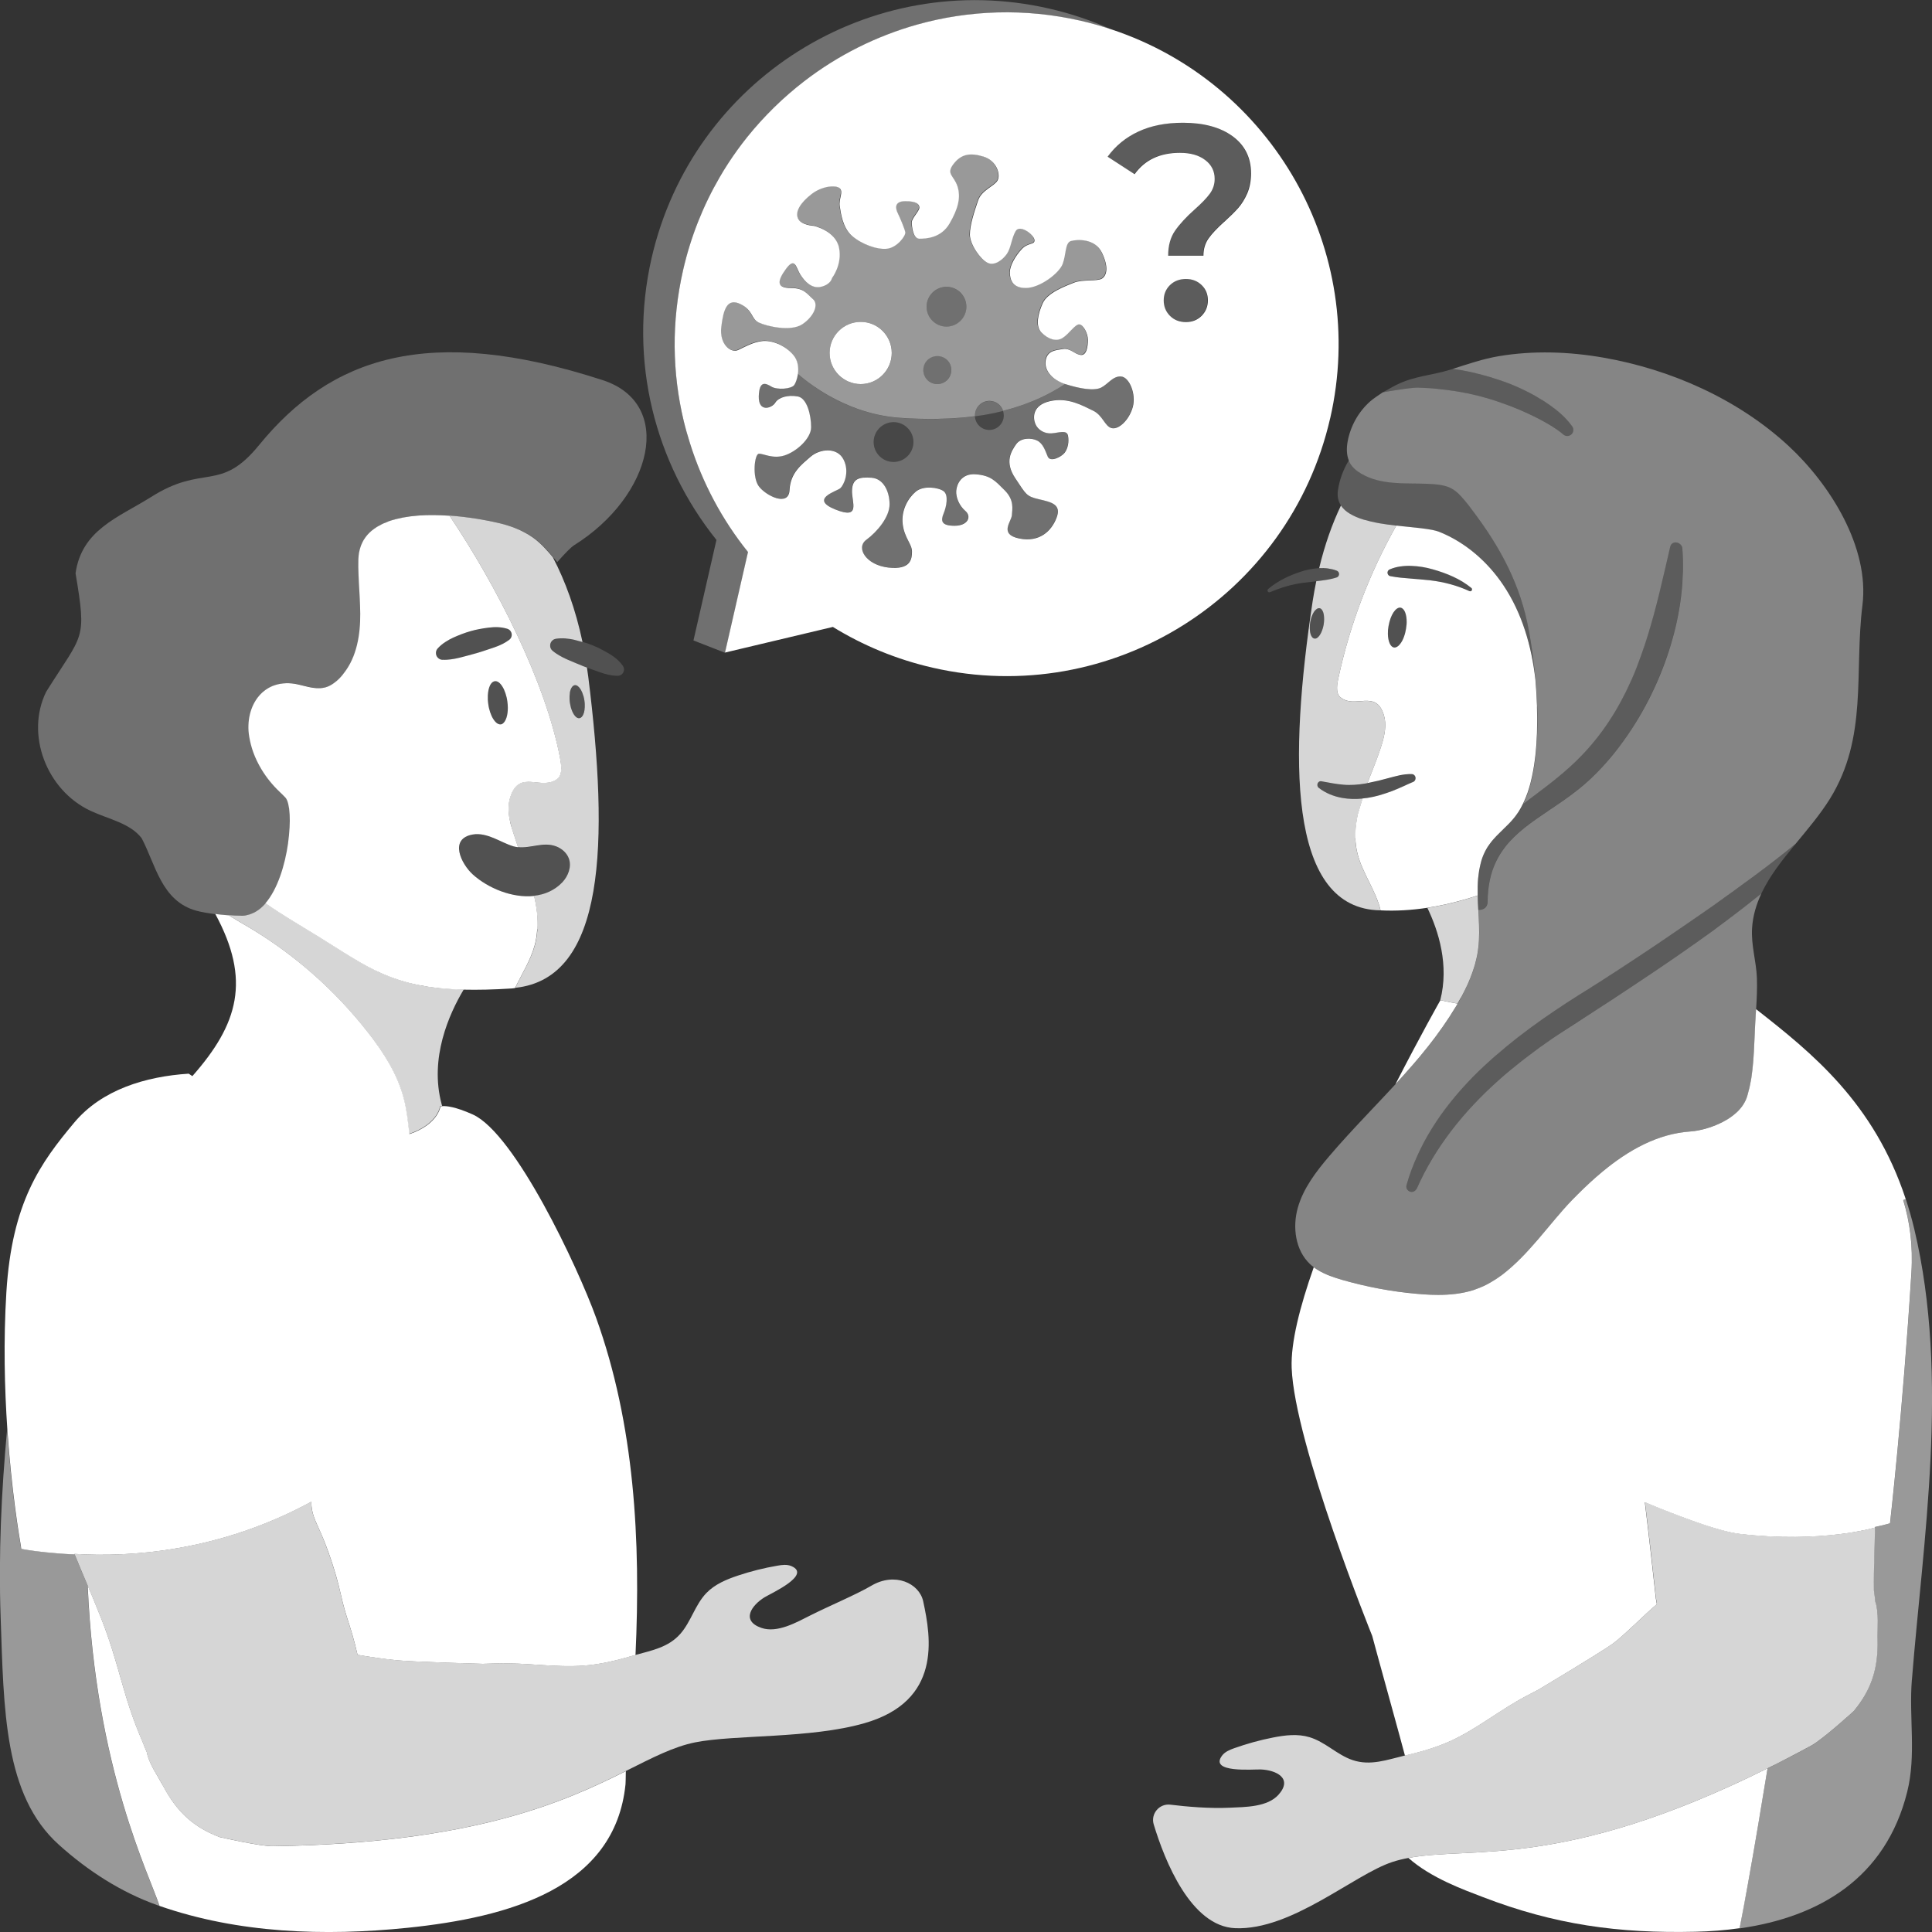 <svg viewBox="0 0 300 300" xmlns="http://www.w3.org/2000/svg"><rect x="0" y="0" width="300" height="300" fill="#333333" stroke="none"/><g fill="#fff"><path d="m 116.16 85.74 c -4.02 -5.01 -7.07 -10.74 -9.01 -16.89 -.36 -1.14 -.69 -2.28 -.97 -3.45 -.45 -1.87 -.79 -3.76 -1.03 -5.69 s -.36 -3.87 -.38 -5.83 c -.03 -3.93 .39 -7.92 1.31 -11.91 1.19 -5.2 3.13 -10.04 5.68 -14.42 .43 -.73 .87 -1.45 1.32 -2.15 .92 -1.41 1.9 -2.77 2.94 -4.07 2.6 -3.26 5.58 -6.17 8.85 -8.68 1.31 -1.01 2.66 -1.95 4.06 -2.83 2.79 -1.75 5.75 -3.24 8.84 -4.43 1.54 -.6 3.12 -1.12 4.72 -1.57 8 -2.24 16.66 -2.57 25.33 -.58 .83 .19 1.65 .4 2.46 .63 s 1.6 .47 2.39 .74 c -3.08 -1.39 -6.34 -2.5 -9.76 -3.28 -27.74 -6.35 -55.38 11 -61.73 38.74 -3.66 15.98 .56 31.91 10.07 43.77 l -3.57 15.61 4.92 1.92 3.57 -15.61 z" opacity=".3"/><path d="m 214.7 60.93 c -.49 .33 -1.47 .98 -1.92 1.38 -1.84 1.62 -3.1 3.88 -3.53 6.3 -.17 .97 -.17 1.99 .19 2.89 .06 .15 .11 .31 .2 .46 .04 .07 .1 .13 .14 .2 .28 .41 .65 .76 1.06 1.05 .16 .11 .32 .22 .49 .32 3.12 1.83 6.82 1.46 10.29 1.59 .66 .03 1.22 .07 1.71 .13 .66 .09 1.2 .22 1.68 .42 .12 .05 .24 .11 .35 .17 .51 .27 .96 .64 1.44 1.15 .18 .19 .36 .4 .56 .63 .14 .17 .29 .36 .45 .55 .07 .09 .14 .17 .21 .26 1.07 1.39 2.09 2.79 3.03 4.21 .94 1.43 1.81 2.88 2.59 4.38 1.56 3 2.77 6.17 3.51 9.64 .09 .41 .18 .86 .26 1.31 .02 .11 .04 .22 .06 .33 .08 .45 .16 .91 .24 1.4 .02 .11 .04 .23 .05 .35 .06 .39 .12 .79 .18 1.2 .02 .17 .05 .34 .07 .52 .06 .48 .13 .97 .18 1.46 .02 .21 .05 .42 .07 .63 .04 .38 .08 .76 .12 1.14 .02 .21 .04 .41 .06 .62 .05 .52 .08 1.04 .12 1.57 .02 .24 .03 .48 .04 .71 .02 .4 .04 .8 .06 1.21 .01 .21 .02 .41 .03 .62 .02 .57 .03 1.14 .03 1.7 v .6 c 0 .44 -.01 .88 -.02 1.32 -.01 .19 -.01 .37 -.01 .56 -.02 .58 -.05 1.16 -.09 1.73 -.01 .15 -.03 .31 -.04 .46 -.04 .46 -.08 .92 -.13 1.37 -.02 .16 -.04 .32 -.06 .48 -.07 .56 -.15 1.12 -.25 1.66 -.02 .1 -.04 .2 -.06 .31 -.09 .46 -.18 .9 -.29 1.34 -.03 .14 -.07 .28 -.1 .42 -.14 .51 -.28 1.01 -.45 1.48 -.02 .05 -.04 .1 -.06 .15 -.15 .43 -.32 .83 -.5 1.22 -.05 .11 -.11 .23 -.16 .34 .01 -.02 .02 -.03 .03 -.05 2.29 -1.77 4.85 -3.55 7.38 -5.87 1.89 -1.73 3.51 -3.56 4.91 -5.48 s 2.59 -3.93 3.62 -6.01 c .34 -.69 .67 -1.4 .98 -2.1 .54 -1.23 1.01 -2.48 1.46 -3.75 .33 -.93 .65 -1.86 .94 -2.81 1.39 -4.48 2.42 -9.16 3.52 -13.89 .1 -.42 .38 -.63 .69 -.68 .52 -.08 1.15 .3 1.2 .94 .09 1.2 .12 2.41 .09 3.63 -.02 .61 -.05 1.22 -.09 1.83 -.18 2.44 -.59 4.9 -1.19 7.31 -1.36 5.44 -3.69 10.68 -6.63 15.19 -.85 1.3 -1.76 2.58 -2.74 3.8 -1.64 2.04 -3.47 3.94 -5.48 5.56 -2.87 2.31 -5.93 4.02 -8.48 6.06 -1.09 .88 -2.09 1.81 -2.93 2.88 -.56 .71 -1.06 1.49 -1.47 2.34 s -.74 1.79 -.96 2.83 c -.23 1.04 -.35 2.18 -.36 3.45 0 .11 -.01 .22 -.03 .31 l -.01 .02 c -.02 .09 -.05 .17 -.09 .25 -.02 .03 -.04 .06 -.06 .09 -.03 .04 -.05 .09 -.08 .13 -.04 .04 -.08 .08 -.12 .11 -.02 .02 -.04 .05 -.07 .06 -.06 .04 -.12 .08 -.18 .11 -.01 .01 -.02 .02 -.04 .02 -.23 .11 -.49 .15 -.75 .13 .09 1.58 .18 3.16 .1 4.73 -.03 .52 -.07 1.04 -.15 1.56 v .01 c -.06 .37 -.12 .74 -.2 1.11 -.03 .15 -.08 .3 -.11 .45 -.05 .22 -.1 .43 -.16 .64 -.06 .2 -.12 .39 -.18 .58 -.05 .16 -.1 .33 -.16 .49 -.08 .23 -.16 .45 -.25 .67 -.05 .13 -.09 .25 -.14 .38 -.1 .25 -.21 .5 -.32 .76 -.04 .09 -.08 .18 -.12 .27 -.13 .28 -.26 .56 -.4 .83 -.03 .06 -.05 .11 -.08 .16 -.15 .3 -.31 .61 -.47 .91 l -.03 .06 c -.24 .44 -.49 .88 -.75 1.31 -.33 .55 -.67 1.1 -1.02 1.63 -.06 .09 -.12 .18 -.18 .27 -.29 .45 -.59 .89 -.9 1.33 -.09 .12 -.18 .24 -.26 .36 -.28 .4 -.57 .8 -.86 1.19 -.08 .11 -.17 .22 -.25 .33 -.3 .4 -.61 .8 -.92 1.19 -.09 .11 -.18 .21 -.26 .32 -.32 .39 -.63 .78 -.95 1.17 -.08 .1 -.17 .2 -.25 .3 -.33 .39 -.66 .78 -1 1.17 -.07 .08 -.13 .15 -.2 .22 -.36 .41 -.72 .82 -1.08 1.23 -.04 .05 -.08 .09 -.13 .14 -3.79 4.21 -7.85 8.22 -11.52 12.53 -2.03 2.39 -3.99 4.96 -4.84 7.97 -.85 3.02 -.38 6.59 1.9 8.74 .19 .18 .39 .34 .59 .49 .31 .24 .65 .44 .99 .63 .02 .01 .03 .02 .05 .03 .33 .18 .67 .34 1.02 .49 .05 .02 .09 .04 .14 .06 .34 .14 .69 .27 1.04 .38 .05 .02 .1 .03 .15 .05 .35 .12 .71 .22 1.06 .33 .94 .27 1.89 .52 2.84 .74 .95 .23 1.91 .43 2.88 .61 1.93 .36 3.87 .62 5.82 .8 l 1.11 .09 c .74 .05 1.48 .08 2.22 .08 1.85 0 3.69 -.19 5.46 -.74 .15 -.05 .29 -.11 .43 -.16 .8 -.28 1.57 -.65 2.32 -1.08 .58 -.34 1.15 -.71 1.7 -1.12 1.04 -.78 2.02 -1.68 2.97 -2.64 .48 -.49 .95 -1 1.42 -1.51 .41 -.45 .81 -.91 1.21 -1.37 1.81 -2.11 3.52 -4.28 5.23 -6.05 .31 -.32 .62 -.64 .94 -.95 l .02 -.02 c 1.21 -1.21 2.48 -2.39 3.83 -3.51 3.96 -3.28 8.53 -5.89 13.68 -6.23 1.34 -.09 3.71 -.67 5.69 -1.87 .53 -.32 1.02 -.68 1.46 -1.1 .02 -.02 .05 -.04 .07 -.06 .35 -.33 .66 -.7 .92 -1.1 s .47 -.83 .62 -1.29 c .04 -.12 .06 -.24 .1 -.36 .2 -.67 .35 -1.37 .48 -2.08 .03 -.15 .06 -.31 .08 -.46 .14 -.87 .23 -1.76 .3 -2.65 .15 -1.91 .19 -3.84 .29 -5.64 .04 -.78 .1 -1.58 .14 -2.38 .1 -1.62 .18 -3.25 .12 -4.84 -.09 -2.56 -.92 -5.11 -.75 -7.73 .12 -1.93 .66 -3.7 1.45 -5.39 -1.8 1.45 -3.62 2.86 -5.46 4.24 -1.46 1.1 -2.93 2.17 -4.41 3.22 -4.45 3.17 -8.99 6.18 -13.55 9.18 -2.45 1.61 -4.89 3.15 -7.28 4.72 -.59 .39 -1.2 .77 -1.78 1.17 -1.29 .88 -2.55 1.8 -3.78 2.74 -.32 .24 -.63 .49 -.95 .73 -1.26 .99 -2.49 2 -3.68 3.07 -5.27 4.71 -9.75 10.26 -12.62 16.75 -.01 .03 -.04 .06 -.06 .09 -.16 .26 -.43 .43 -.72 .43 -.11 0 -.22 -.02 -.33 -.07 -.1 -.04 -.18 -.1 -.26 -.17 -.22 -.21 -.31 -.53 -.22 -.83 .45 -1.6 1.03 -3.15 1.72 -4.65 .15 -.34 .31 -.67 .47 -1 1.41 -2.85 3.2 -5.51 5.24 -7.96 .39 -.48 .8 -.94 1.21 -1.4 1.1 -1.23 2.25 -2.4 3.44 -3.5 4.49 -4.19 9.56 -7.75 14.65 -10.98 1.04 -.66 2.08 -1.32 3.12 -1.96 2.03 -1.3 4.05 -2.62 6.06 -3.95 2.03 -1.34 4.04 -2.7 6.04 -4.07 .93 -.64 1.86 -1.27 2.78 -1.91 1.03 -.71 2.06 -1.43 3.09 -2.14 4.27 -3.06 8.55 -6.14 12.59 -9.46 1.88 -2.28 3.81 -4.55 5.33 -6.99 5.93 -9.58 3.75 -19.6 5.05 -30.07 1.11 -8.97 -5.01 -18.75 -11.5 -24.75 -7.85 -7.25 -18.28 -11.87 -28.75 -13.69 -5.34 -.93 -10.86 -1.12 -16.22 -.22 -2.49 .42 -4.77 1.22 -7.15 1.97 1.56 .21 3.1 .53 4.61 .94 .76 .2 1.51 .43 2.25 .67 s 1.48 .51 2.21 .79 c 1.33 .54 2.62 1.16 3.87 1.87 .42 .24 .83 .49 1.23 .74 1.2 .8 2.38 1.64 3.41 2.74 .35 .37 .67 .76 .98 1.19 .15 .21 .2 .46 .16 .7 s -.17 .46 -.38 .61 c -.27 .19 -.6 .22 -.88 .11 -.1 -.04 -.19 -.09 -.27 -.16 l -.08 -.07 c -.31 -.26 -.63 -.5 -.98 -.74 -1.03 -.72 -2.2 -1.36 -3.37 -1.94 -1.57 -.78 -3.19 -1.48 -4.85 -2.05 -3.3 -1.23 -6.77 -1.95 -10.26 -2.29 -.87 -.11 -1.75 -.14 -2.62 -.18 -.56 -.05 -1.15 .01 -1.77 .08 -.24 .03 -.47 .06 -.72 .09 -.08 .01 -.17 .03 -.25 .04 -1.06 .14 -2.11 .32 -3.18 .51" opacity=".4"/><g fill-rule="evenodd"><path d="m 266.23 140.48 c -1.02 .72 -2.06 1.43 -3.09 2.14 -.93 .64 -1.85 1.28 -2.78 1.91 -2 1.37 -4.02 2.73 -6.04 4.07 -2.01 1.33 -4.03 2.65 -6.06 3.95 -1.04 .64 -2.08 1.29 -3.12 1.96 -5.08 3.24 -10.16 6.79 -14.65 10.98 -1.19 1.11 -2.34 2.28 -3.44 3.5 -.41 .46 -.82 .92 -1.21 1.4 -2.04 2.45 -3.83 5.11 -5.24 7.96 -.16 .33 -.32 .66 -.47 1 -.69 1.5 -1.27 3.05 -1.72 4.65 -.08 .3 .01 .62 .22 .83 .07 .07 .16 .13 .26 .17 .11 .05 .22 .07 .33 .07 .3 0 .57 -.16 .72 -.43 .02 -.03 .05 -.05 .06 -.09 2.87 -6.49 7.35 -12.04 12.62 -16.75 1.19 -1.06 2.42 -2.08 3.68 -3.07 .31 -.25 .63 -.49 .95 -.73 1.24 -.94 2.5 -1.86 3.78 -2.74 .58 -.4 1.19 -.78 1.78 -1.17 2.39 -1.58 4.84 -3.11 7.28 -4.72 4.56 -2.99 9.11 -6.01 13.55 -9.18 1.48 -1.06 2.95 -2.13 4.41 -3.22 1.84 -1.38 3.66 -2.8 5.46 -4.24 1.29 -2.74 3.27 -5.23 5.32 -7.71 -4.04 3.32 -8.32 6.4 -12.59 9.46 z" opacity=".2"/><path d="m 235.81 126.05 c -.24 .36 -.49 .7 -.75 1.01 -.71 .85 -1.48 1.56 -2.22 2.29 -.1 .09 -.19 .19 -.28 .28 -.07 .07 -.14 .15 -.22 .22 -.14 .15 -.28 .3 -.41 .45 -.03 .04 -.07 .07 -.1 .11 -.16 .19 -.31 .38 -.46 .58 -.04 .06 -.09 .12 -.13 .18 -.15 .21 -.29 .42 -.42 .64 l -.02 .04 c -.14 .24 -.26 .49 -.38 .75 -.03 .07 -.06 .13 -.09 .2 -.11 .28 -.22 .56 -.31 .87 -.12 .4 -.21 .8 -.28 1.2 -.02 .1 -.04 .21 -.06 .31 -.06 .36 -.11 .71 -.14 1.07 0 .04 -.01 .09 -.02 .13 -.04 .43 -.06 .86 -.07 1.29 v .1 c -.01 .43 -.01 .86 0 1.29 .02 .74 .05 1.47 .09 2.21 h .01 c .26 .02 .52 -.02 .75 -.13 .01 -.01 .02 -.02 .04 -.02 .06 -.03 .12 -.07 .18 -.11 .03 -.02 .04 -.04 .07 -.06 .04 -.04 .08 -.07 .12 -.11 .03 -.04 .06 -.09 .08 -.13 .02 -.03 .04 -.06 .06 -.09 .04 -.08 .07 -.16 .09 -.25 l .01 -.02 c .02 -.1 .03 -.2 .03 -.31 .01 -1.27 .13 -2.41 .36 -3.45 s .55 -1.98 .96 -2.83 c .41 -.86 .91 -1.63 1.47 -2.34 .84 -1.07 1.84 -2.01 2.93 -2.88 2.55 -2.04 5.61 -3.75 8.48 -6.06 2.02 -1.63 3.85 -3.52 5.48 -5.56 .98 -1.22 1.9 -2.5 2.74 -3.8 2.93 -4.51 5.27 -9.76 6.63 -15.19 .6 -2.42 1.01 -4.87 1.19 -7.31 .05 -.61 .08 -1.22 .09 -1.83 .03 -1.22 0 -2.43 -.09 -3.63 -.05 -.64 -.67 -1.02 -1.2 -.94 -.32 .05 -.59 .26 -.69 .68 -1.11 4.74 -2.14 9.41 -3.52 13.89 -.29 .95 -.61 1.88 -.94 2.81 -.45 1.27 -.93 2.52 -1.46 3.75 -.31 .71 -.63 1.41 -.98 2.1 -1.03 2.08 -2.22 4.09 -3.62 6.01 s -3.02 3.75 -4.91 5.48 c -2.53 2.32 -5.09 4.09 -7.38 5.87 -.01 .02 -.02 .03 -.03 .05 -.21 .42 -.43 .83 -.67 1.21 z" opacity=".2"/><path d="m 214.7 60.93 c 1.06 -.19 2.12 -.37 3.18 -.51 .08 -.01 .17 -.03 .25 -.04 .25 -.03 .48 -.06 .72 -.09 .62 -.07 1.22 -.13 1.77 -.08 .88 .04 1.75 .07 2.62 .18 3.48 .35 6.96 1.06 10.26 2.29 1.67 .57 3.29 1.27 4.85 2.05 1.17 .57 2.34 1.22 3.37 1.94 .34 .24 .67 .49 .98 .74 l .08 .07 c .08 .07 .17 .12 .27 .16 .28 .11 .62 .08 .88 -.11 .21 -.15 .34 -.37 .38 -.61 s -.01 -.49 -.16 -.7 c -.31 -.43 -.64 -.82 -.98 -1.19 -1.03 -1.1 -2.21 -1.94 -3.41 -2.74 -.41 -.26 -.82 -.51 -1.23 -.74 -1.25 -.71 -2.54 -1.33 -3.87 -1.87 -.73 -.28 -1.47 -.55 -2.21 -.79 s -1.5 -.47 -2.25 -.67 c -1.52 -.41 -3.06 -.73 -4.61 -.94 -.14 .04 -.27 .09 -.41 .13 -2.79 .87 -5.56 .97 -8.3 2.33 h -.01 c -.49 .24 -.96 .52 -1.43 .79 -.24 .14 -.49 .25 -.72 .4 z" opacity=".2"/></g><path d="m 35.5 142.11 c .69 .05 1.41 .09 2.12 .1 .2 -.01 .39 -.03 .58 -.06 .07 -.01 .14 -.03 .21 -.05 .12 -.03 .23 -.06 .35 -.09 .08 -.03 .17 -.06 .25 -.09 .09 -.03 .18 -.07 .27 -.11 s .19 -.09 .28 -.13 c .06 -.03 .12 -.07 .18 -.1 .55 -.33 1.06 -.76 1.52 -1.29 l .03 -.03 c 1.9 -2.21 3.03 -5.93 3.51 -9.29 v -.03 c .12 -.81 .19 -1.6 .23 -2.34 l .01 -.13 c .04 -.71 .04 -1.36 .01 -1.95 0 -.05 0 -.1 -.01 -.14 -.02 -.28 -.04 -.54 -.07 -.78 -.01 -.04 -.01 -.08 -.02 -.12 -.03 -.21 -.07 -.41 -.11 -.59 -.01 -.03 -.01 -.06 -.02 -.09 -.05 -.19 -.1 -.35 -.16 -.5 -.01 -.03 -.03 -.06 -.04 -.09 -.06 -.14 -.13 -.26 -.21 -.34 -.3 -.32 -.6 -.62 -.92 -.92 -1.12 -1.05 -2.07 -2.23 -2.83 -3.51 -.51 -.84 -.94 -1.72 -1.26 -2.63 -.28 -.77 -.48 -1.56 -.62 -2.37 -.1 -.61 -.14 -1.22 -.13 -1.8 .07 -2.35 1.06 -4.43 2.76 -5.59 .85 -.58 1.88 -.93 3.06 -.96 .59 -.02 1.22 .04 1.88 .19 .18 .04 .36 .08 .54 .13 .36 .09 .72 .18 1.09 .26 .55 .12 1.09 .2 1.63 .19 .36 -.01 .72 -.05 1.07 -.15 .48 -.14 .91 -.39 1.31 -.69 .26 -.19 .51 -.4 .74 -.63 .38 -.38 .71 -.8 1.01 -1.23 .38 -.54 .72 -1.12 .99 -1.73 .16 -.37 .31 -.74 .44 -1.12 .26 -.77 .45 -1.56 .58 -2.37 s .21 -1.62 .24 -2.43 c .02 -.4 .02 -.81 .02 -1.21 0 -.42 -.01 -.84 -.03 -1.26 -.03 -.77 -.07 -1.54 -.11 -2.3 -.03 -.42 -.05 -.85 -.07 -1.27 -.04 -.81 -.08 -1.61 -.09 -2.42 v -.01 c -.01 -.4 0 -.8 .01 -1.2 .01 -.35 .05 -.68 .1 -1 .02 -.09 .04 -.18 .06 -.27 .05 -.24 .11 -.47 .19 -.68 .03 -.08 .05 -.15 .08 -.23 .11 -.28 .23 -.54 .38 -.79 .02 -.04 .05 -.08 .08 -.12 .13 -.21 .27 -.4 .42 -.59 .05 -.07 .11 -.13 .17 -.19 .15 -.17 .32 -.33 .49 -.48 .05 -.04 .09 -.08 .14 -.12 .22 -.18 .46 -.36 .71 -.51 .06 -.04 .12 -.07 .18 -.11 .2 -.12 .41 -.24 .63 -.34 .08 -.04 .16 -.08 .24 -.12 .25 -.12 .52 -.22 .79 -.32 .03 -.01 .06 -.02 .09 -.04 .31 -.11 .62 -.2 .95 -.29 .08 -.02 .16 -.04 .25 -.06 .26 -.07 .53 -.13 .8 -.18 .08 -.02 .17 -.03 .25 -.05 .7 -.13 1.42 -.22 2.15 -.28 .08 -.01 .17 -.01 .25 -.02 .32 -.02 .63 -.04 .95 -.05 .06 0 .12 -.01 .18 -.01 .39 -.01 .78 -.02 1.16 -.01 h .05 c .37 0 .73 .01 1.1 .03 .07 0 .13 .01 .2 .01 .37 .02 .75 .04 1.11 .06 .73 .05 1.44 .12 2.13 .2 l .16 .02 c .29 .03 .58 .07 .86 .11 .05 .01 .1 .01 .15 .02 .64 .09 1.26 .19 1.83 .29 l .15 .03 c .22 .04 .44 .08 .65 .12 .08 .02 .15 .03 .22 .04 .18 .04 .36 .07 .53 .11 .07 .01 .13 .03 .19 .04 .22 .05 .43 .09 .63 .14 h .01 c .35 .08 .67 .17 .99 .26 l .3 .09 c .21 .06 .41 .12 .61 .19 .11 .04 .22 .08 .32 .11 .17 .06 .34 .12 .5 .19 .11 .04 .21 .09 .31 .13 .15 .06 .3 .13 .44 .19 .1 .05 .19 .09 .29 .14 .14 .07 .27 .14 .4 .21 .09 .05 .17 .09 .26 .14 .13 .07 .26 .15 .38 .22 .07 .05 .15 .09 .22 .14 .13 .08 .25 .17 .38 .25 .06 .04 .12 .08 .17 .12 .16 .11 .31 .23 .45 .35 .01 .01 .03 .02 .04 .03 .16 .13 .31 .26 .46 .4 .03 .03 .06 .06 .1 .09 .11 .1 .22 .2 .32 .31 .05 .04 .09 .09 .13 .13 .09 .09 .18 .18 .26 .27 .05 .05 .09 .1 .13 .14 l .24 .27 .13 .14 c .08 .09 .16 .19 .24 .28 .03 .04 .07 .08 .1 .12 .13 .16 .26 .31 .39 .47 .2 .24 .39 .47 .59 .7 1.24 -1.4 2.15 -2.32 2.61 -2.61 12.24 -7.66 15.64 -22 4.45 -25.64 -27.2 -8.84 -42.29 -3.48 -53.37 10.09 -6.09 7.47 -8.56 2.81 -16.85 8.11 -5.09 3.17 -10.68 5.07 -11.64 11.79 1.77 10.56 1.19 9.22 -4.55 18.38 -3.26 6.58 0 15.31 6.91 18.52 2.75 1.28 6.1 1.89 7.9 4.23 2.18 4.1 3.06 9.77 8.51 11.27 .7 .19 1.76 .38 3 .54 .65 .08 1.36 .15 2.09 .21 h .01 z" opacity=".3"/><path d="m 85.36 85.96 c -.08 -.09 -.16 -.19 -.24 -.28 -.04 -.05 -.08 -.1 -.13 -.14 -.08 -.09 -.16 -.18 -.24 -.27 -.04 -.05 -.09 -.1 -.13 -.14 -.08 -.09 -.17 -.18 -.26 -.27 -.04 -.05 -.09 -.09 -.13 -.13 -.1 -.1 -.21 -.21 -.32 -.31 -.03 -.03 -.06 -.06 -.1 -.09 -.15 -.13 -.3 -.27 -.46 -.4 -.01 -.01 -.03 -.02 -.04 -.03 -.14 -.12 -.3 -.23 -.45 -.35 -.05 -.04 -.11 -.08 -.17 -.12 -.12 -.09 -.25 -.17 -.38 -.25 -.07 -.05 -.15 -.09 -.22 -.14 -.12 -.08 -.25 -.15 -.38 -.22 -.08 -.05 -.17 -.09 -.26 -.14 -.13 -.07 -.27 -.14 -.4 -.21 -.09 -.05 -.19 -.09 -.29 -.14 -.14 -.07 -.29 -.13 -.44 -.19 -.1 -.04 -.21 -.09 -.31 -.13 -.16 -.06 -.33 -.13 -.5 -.19 -.11 -.04 -.21 -.08 -.32 -.11 -.19 -.07 -.4 -.13 -.61 -.19 -.1 -.03 -.2 -.06 -.3 -.09 -.32 -.09 -.64 -.17 -.99 -.25 h -.01 c -.19 -.05 -.41 -.09 -.63 -.14 -.06 -.01 -.13 -.03 -.19 -.04 -.17 -.04 -.35 -.07 -.53 -.11 -.07 -.01 -.15 -.03 -.22 -.04 -.21 -.04 -.43 -.08 -.65 -.12 -.05 -.01 -.1 -.02 -.15 -.03 -.57 -.1 -1.18 -.2 -1.83 -.29 -.05 -.01 -.1 -.01 -.15 -.02 -.28 -.04 -.57 -.07 -.86 -.11 -.05 -.01 -.1 -.01 -.16 -.02 -.69 -.08 -1.4 -.15 -2.13 -.2 7.21 10.68 14.92 25.76 17.16 37.59 .17 .87 .47 2.55 -.35 3.22 -2.47 2.04 -5.91 -1.55 -7.35 2.83 -.37 1.11 -.34 2.3 -.13 3.46 .09 .41 .21 .88 .36 1.46 .25 .78 .59 1.82 .96 2.92 1.99 .23 3.92 -.87 5.91 -.12 .88 .33 1.66 1 1.99 1.88 .47 1.27 -.09 2.74 -1.02 3.72 -1.21 1.26 -2.75 1.9 -4.39 2.08 .4 1.7 .63 3.45 .53 5.17 -.05 .85 -.18 1.69 -.4 2.51 -.63 2.31 -2.01 4.44 -3.04 6.61 13.99 -1.47 14.57 -22.39 11.33 -48.34 -.06 -.48 -.14 -.93 -.2 -1.39 -.16 -.06 -.33 -.12 -.49 -.18 -.82 -.32 -1.63 -.68 -2.45 -1.02 -.61 -.27 -1.21 -.57 -1.8 -.96 -.2 -.13 -.39 -.28 -.58 -.43 l -.01 -.01 c -.23 -.19 -.36 -.45 -.38 -.72 s .05 -.55 .24 -.78 c .09 -.1 .19 -.19 .3 -.25 s .23 -.1 .35 -.12 c .25 -.04 .5 -.06 .75 -.07 .49 -.02 .98 .02 1.45 .1 .24 .04 .47 .08 .71 .14 .41 .1 .82 .21 1.22 .33 -1.07 -5.07 -2.66 -9.43 -4.6 -13.15 -.13 -.16 -.26 -.31 -.39 -.47 l -.1 -.12 z m 3.11 21.69 c .06 -.43 .19 -.78 .37 -1 .12 -.15 .26 -.24 .41 -.26 .29 -.04 .59 .18 .85 .56 .05 .08 .1 .16 .15 .25 .06 .11 .12 .23 .17 .36 .07 .18 .14 .38 .2 .59 .05 .21 .1 .42 .13 .65 .03 .18 .04 .35 .05 .52 s .01 .33 0 .49 -.02 .31 -.04 .45 c -.04 .28 -.11 .53 -.21 .73 -.14 .3 -.34 .49 -.57 .53 -.47 .07 -.96 -.52 -1.26 -1.42 -.05 -.15 -.1 -.31 -.13 -.47 s -.07 -.34 -.1 -.51 c -.03 -.18 -.04 -.35 -.05 -.52 -.02 -.34 0 -.66 .04 -.94 z" opacity=".8"/><path d="m 83.47 144.29 c .1 -1.72 -.13 -3.47 -.53 -5.17 -3.36 .37 -7.15 -1.19 -9.52 -3.33 -1.8 -1.63 -3.75 -5.57 0 -6.21 1.1 -.19 2.22 .13 3.24 .55 s 2.01 .97 3.07 1.29 c .24 .07 .48 .11 .72 .14 -.37 -1.1 -.71 -2.14 -.96 -2.92 -.15 -.47 -.27 -.96 -.36 -1.46 -.22 -1.16 -.24 -2.35 .13 -3.46 1.44 -4.38 4.88 -.8 7.35 -2.83 .82 -.68 .51 -2.35 .35 -3.22 -2.24 -11.82 -9.95 -26.9 -17.16 -37.59 -.37 -.03 -.74 -.05 -1.11 -.06 -.07 0 -.13 -.01 -.2 -.01 -.37 -.01 -.73 -.02 -1.1 -.03 h -.05 c -.39 0 -.78 0 -1.16 .01 -.06 0 -.12 .01 -.18 .01 -.32 .01 -.64 .03 -.95 .05 -.08 .01 -.17 .01 -.25 .02 -.74 .06 -1.46 .15 -2.15 .28 -.08 .02 -.17 .03 -.25 .05 -.27 .05 -.54 .11 -.8 .18 -.08 .02 -.16 .04 -.25 .06 -.33 .09 -.64 .18 -.95 .29 -.03 .01 -.06 .02 -.09 .04 -.27 .1 -.53 .21 -.79 .32 -.08 .04 -.16 .08 -.24 .12 -.22 .11 -.43 .22 -.63 .34 -.06 .04 -.12 .07 -.18 .11 -.25 .16 -.49 .33 -.71 .51 -.05 .04 -.09 .08 -.14 .12 -.17 .15 -.34 .31 -.49 .48 -.06 .06 -.11 .13 -.17 .19 -.15 .19 -.29 .38 -.42 .59 -.03 .04 -.05 .08 -.08 .12 -.14 .25 -.27 .51 -.38 .79 -.03 .07 -.05 .15 -.08 .23 -.08 .22 -.14 .45 -.19 .68 -.02 .09 -.04 .18 -.06 .27 -.05 .32 -.09 .65 -.1 1 -.01 .4 -.01 .8 -.01 1.2 v .01 c .01 .81 .05 1.61 .09 2.42 .02 .43 .05 .85 .07 1.27 .05 .77 .09 1.54 .11 2.3 .01 .42 .02 .84 .03 1.26 0 .4 -.01 .81 -.02 1.21 -.03 .81 -.11 1.62 -.24 2.43 s -.32 1.6 -.58 2.37 c -.13 .38 -.27 .76 -.44 1.12 -.27 .61 -.61 1.19 -.99 1.73 -.3 .43 -.63 .85 -1.01 1.23 -.23 .23 -.48 .44 -.74 .63 -.4 .3 -.83 .55 -1.31 .69 -.35 .1 -.71 .15 -1.07 .15 -.54 .01 -1.08 -.07 -1.63 -.19 -.36 -.08 -.73 -.17 -1.09 -.26 -.18 -.04 -.36 -.09 -.54 -.13 -.66 -.15 -1.29 -.21 -1.88 -.19 -1.18 .04 -2.21 .38 -3.06 .96 -1.7 1.16 -2.69 3.24 -2.76 5.59 -.02 .59 .02 1.19 .13 1.8 .14 .81 .34 1.6 .62 2.37 .33 .92 .76 1.79 1.26 2.63 .77 1.28 1.72 2.46 2.83 3.51 .32 .3 .62 .6 .92 .92 .08 .08 .14 .2 .21 .34 .01 .03 .03 .06 .04 .09 .06 .14 .11 .31 .16 .5 .01 .03 .01 .06 .02 .09 .04 .18 .08 .38 .11 .59 .01 .04 .01 .08 .02 .12 .03 .24 .05 .5 .07 .78 0 .05 .01 .1 .01 .14 .03 .59 .03 1.25 -.01 1.95 l -.01 .13 c -.04 .74 -.12 1.53 -.23 2.34 v .03 c -.48 3.36 -1.61 7.08 -3.51 9.29 .61 .43 1.23 .84 1.85 1.24 .07 .05 .15 .1 .22 .15 2.07 1.33 4.16 2.56 6.27 3.86 .44 .27 .86 .53 1.27 .8 .09 .06 .18 .12 .28 .17 .26 .16 .51 .32 .76 .48 .98 .62 1.92 1.21 2.83 1.76 l .04 .02 c .39 .23 .77 .46 1.15 .68 l .06 .04 c .77 .44 1.53 .85 2.31 1.23 l .03 .01 c .39 .19 .78 .37 1.17 .54 l .06 .02 c .81 .35 1.64 .66 2.52 .94 h .01 c .44 .14 .89 .27 1.35 .39 l .06 .02 c .94 .24 1.93 .44 3.01 .61 .53 .08 1.09 .15 1.66 .21 l .09 .01 c 1.16 .12 2.42 .2 3.78 .23 2.16 .05 4.59 0 7.39 -.18 .2 -.01 .4 -.04 .59 -.07 1.04 -2.17 2.41 -4.3 3.04 -6.61 .23 -.82 .35 -1.66 .4 -2.51 v .01 z m -5.28 -32.03 c -.12 .12 -.26 .2 -.41 .22 -.1 .01 -.21 .01 -.31 -.03 -.21 -.06 -.41 -.21 -.6 -.43 -.1 -.11 -.19 -.24 -.28 -.38 -.18 -.28 -.34 -.63 -.47 -1.02 s -.24 -.82 -.3 -1.29 c -.03 -.23 -.06 -.46 -.07 -.68 s -.01 -.44 0 -.64 c .03 -.62 .14 -1.15 .33 -1.55 .06 -.13 .13 -.25 .21 -.34 .08 -.1 .16 -.18 .25 -.23 s .19 -.1 .29 -.11 c .41 -.06 .83 .26 1.18 .83 .18 .28 .34 .63 .47 1.02 s .24 .82 .3 1.29 c .19 1.3 .01 2.46 -.39 3.08 -.06 .1 -.13 .18 -.21 .25 z m -9.45 -9.8 h -.02 c -.59 -.02 -1.05 -.51 -1.03 -1.1 .01 -.27 .12 -.51 .29 -.69 .35 -.38 .73 -.69 1.14 -.96 .4 -.27 .83 -.5 1.26 -.7 .87 -.39 1.76 -.74 2.68 -1 .46 -.14 .92 -.24 1.39 -.33 s .94 -.16 1.41 -.22 c .95 -.12 1.92 -.13 2.92 .18 .26 .08 .46 .26 .57 .48 .12 .22 .15 .49 .07 .74 -.03 .1 -.08 .2 -.14 .28 s -.13 .15 -.21 .21 l -.01 .01 c -.61 .45 -1.23 .76 -1.86 1 -.21 .08 -.42 .16 -.63 .23 -.85 .27 -1.68 .58 -2.53 .82 -.85 .25 -1.7 .46 -2.56 .69 -.65 .16 -1.31 .29 -2.01 .34 -.24 .02 -.48 .02 -.72 .01 z"/><path d="m 88.48 109.1 c .03 .18 .06 .35 .1 .51 s .08 .32 .13 .47 c .3 .89 .8 1.48 1.26 1.42 .23 -.03 .43 -.23 .57 -.53 .09 -.2 .16 -.45 .21 -.73 .02 -.14 .04 -.29 .04 -.45 .01 -.16 .01 -.32 0 -.49 s -.03 -.34 -.05 -.52 c -.03 -.23 -.08 -.44 -.13 -.65 -.06 -.21 -.12 -.41 -.2 -.59 -.05 -.13 -.11 -.25 -.17 -.36 -.05 -.09 -.1 -.17 -.15 -.25 -.26 -.38 -.56 -.6 -.85 -.56 -.16 .02 -.29 .12 -.41 .26 -.18 .22 -.3 .57 -.37 1 -.04 .28 -.06 .6 -.04 .94 .01 .17 .03 .34 .05 .52 z" opacity=".15"/><path d="m 78.78 108.93 c -.07 -.46 -.17 -.9 -.3 -1.29 s -.29 -.74 -.47 -1.02 c -.35 -.57 -.78 -.89 -1.18 -.83 -.1 .01 -.2 .05 -.29 .11 s -.17 .14 -.25 .23 -.15 .21 -.21 .34 c -.18 .39 -.3 .93 -.33 1.55 -.01 .21 -.01 .42 0 .64 s .03 .45 .07 .68 c .07 .46 .17 .9 .3 1.29 s .29 .74 .47 1.02 c .09 .14 .18 .27 .28 .38 .19 .22 .4 .37 .6 .43 .1 .03 .21 .04 .31 .03 .15 -.02 .28 -.11 .41 -.22 .07 -.07 .14 -.15 .21 -.25 .4 -.62 .57 -1.78 .39 -3.08 z" opacity=".15"/><path d="m 74.03 101.42 c .85 -.24 1.68 -.55 2.53 -.82 .21 -.07 .42 -.15 .63 -.23 .63 -.24 1.25 -.55 1.86 -1 l .01 -.01 c .08 -.06 .15 -.13 .21 -.21 s .11 -.18 .14 -.28 c .08 -.26 .05 -.52 -.07 -.74 s -.32 -.4 -.57 -.48 c -1 -.31 -1.97 -.3 -2.92 -.18 -.47 .07 -.95 .14 -1.41 .22 -.47 .09 -.94 .19 -1.39 .33 -.92 .26 -1.81 .61 -2.68 1 -.43 .2 -.86 .43 -1.26 .7 s -.79 .58 -1.14 .96 c -.17 .18 -.28 .43 -.29 .69 -.02 .59 .44 1.08 1.03 1.1 h .02 c .25 .01 .49 0 .72 -.01 .71 -.05 1.36 -.18 2.01 -.34 .86 -.23 1.72 -.44 2.56 -.69 z" opacity=".15"/><path d="m 87.08 99.13 c -.25 .01 -.5 .03 -.75 .07 -.12 .02 -.24 .06 -.35 .12 s -.21 .15 -.3 .25 c -.19 .23 -.26 .51 -.24 .78 .03 .27 .16 .53 .38 .72 l .01 .01 c .19 .16 .38 .3 .58 .43 .59 .4 1.19 .69 1.8 .96 .82 .34 1.63 .7 2.45 1.02 .16 .07 .33 .12 .49 .18 .66 .25 1.34 .47 2.01 .72 .84 .29 1.71 .54 2.72 .55 h .02 c .2 0 .4 -.05 .58 -.18 .44 -.31 .55 -.92 .24 -1.36 -.6 -.86 -1.37 -1.44 -2.19 -1.93 -.83 -.47 -1.67 -.94 -2.56 -1.28 -.88 -.36 -1.8 -.62 -2.73 -.85 -.23 -.05 -.47 -.1 -.71 -.14 -.47 -.08 -.96 -.12 -1.45 -.1 z" opacity=".15"/><path d="m 11.59 241.36 c -.23 -.01 -.46 -.02 -.68 -.03 -.3 -.02 -.58 -.03 -.86 -.05 -.22 -.01 -.42 -.03 -.63 -.04 -.12 -.01 -.23 -.02 -.35 -.03 -.68 -.05 -1.31 -.11 -1.89 -.17 l -.2 -.02 c -.58 -.06 -1.1 -.12 -1.56 -.18 l -.12 -.02 c -.44 -.06 -.8 -.11 -1.1 -.16 l -.12 -.02 -.23 -.04 -.12 -.02 c -.1 -.02 -.18 -.03 -.24 -.04 l -.08 -.02 -.06 -.01 -.05 -.01 -.01 -.06 -.01 -.06 c -.01 -.05 -.02 -.12 -.04 -.21 l -.01 -.04 c -.29 -1.62 -1.48 -8.66 -2.12 -18.19 v -.01 c -.9 9.7 -1.35 19.45 -1.01 29.16 .5 14.4 .5 27.67 9.03 35.35 4.48 4.04 9.67 7.4 15.35 9.41 l .27 .09 c -1.54 -4.76 -9.94 -21.33 -11.15 -49.75 -.68 -1.62 -1.35 -3.2 -2.02 -4.84 z" opacity=".5"/><path d="m 34.05 285.24 c -4.06 -1.55 -6.59 -3.95 -8.64 -7.78 -.85 -1.58 -2.34 -3.7 -2.61 -5.37 -.23 -.53 -.45 -1.07 -.67 -1.64 -3.13 -7.17 -3.55 -11.93 -6.45 -19.23 -.71 -1.79 -1.39 -3.43 -2.06 -5.02 1.21 28.41 9.61 44.99 11.15 49.75 12.23 4.26 25.6 4.72 38.49 3.4 15.81 -1.63 32.25 -6.19 33.87 -22.3 .02 -.16 .03 -.99 .05 -2.03 -9.4 4.68 -23.49 11.2 -54.78 11.66 -2.01 .03 -8.34 -1.43 -8.34 -1.43 z"/><path d="m 68.17 153.42 c -.57 -.06 -1.13 -.13 -1.66 -.21 -1.08 -.16 -2.07 -.37 -3.01 -.61 l -.06 -.02 c -.46 -.12 -.91 -.25 -1.35 -.39 h -.01 c -.88 -.28 -1.71 -.59 -2.52 -.94 l -.06 -.02 c -.4 -.17 -.79 -.35 -1.17 -.54 l -.03 -.01 c -.78 -.38 -1.54 -.79 -2.31 -1.23 l -.06 -.04 c -.38 -.22 -.76 -.44 -1.15 -.68 l -.04 -.02 c -.91 -.55 -1.84 -1.14 -2.83 -1.76 -.25 -.16 -.5 -.32 -.76 -.48 -.09 -.06 -.18 -.12 -.28 -.17 -.41 -.26 -.84 -.52 -1.27 -.8 -2.11 -1.3 -4.21 -2.53 -6.27 -3.86 -.07 -.05 -.15 -.1 -.22 -.15 -.59 -.38 -1.17 -.76 -1.75 -1.17 l -.13 -.04 c -.46 .53 -.96 .96 -1.52 1.29 -.06 .04 -.12 .07 -.18 .1 -.09 .05 -.18 .09 -.28 .13 -.09 .04 -.18 .08 -.27 .11 -.08 .03 -.16 .06 -.25 .09 -.11 .04 -.23 .06 -.35 .09 -.07 .02 -.14 .03 -.21 .05 -.19 .03 -.38 .06 -.58 .06 -.72 -.01 -1.43 -.05 -2.12 -.1 .94 .59 1.91 1.13 2.86 1.7 7.18 4.24 13.56 9.83 18.7 16.4 2.42 3.1 4.61 6.49 5.61 10.29 .48 1.81 .67 3.67 .88 5.53 v .01 l .01 .04 c 4.48 -1.52 4.81 -4.29 4.81 -4.29 s .1 -.03 .31 -.05 c -.03 -.1 -.06 -.2 -.08 -.3 -1.91 -7.13 1.16 -13.97 3.44 -17.79 -1.37 -.03 -2.62 -.11 -3.78 -.23 l -.09 -.01 z" opacity=".8"/><path d="m 3.25 240.18 c .02 .09 .03 .16 .04 .21 l .01 .06 .01 .06 .05 .01 .06 .01 .08 .02 c .06 .01 .14 .03 .24 .04 l .12 .02 .23 .04 .12 .02 c .3 .05 .66 .1 1.1 .16 l .12 .02 c .45 .06 .97 .12 1.56 .18 .07 .01 .13 .01 .2 .02 .57 .06 1.21 .12 1.89 .17 .11 .01 .23 .02 .35 .03 .21 .02 .41 .03 .63 .04 .28 .02 .57 .03 .86 .05 .22 .01 .45 .02 .68 .03 l -.03 -.08 c 8.62 .54 22.47 -.33 36.77 -8.1 .02 1.87 .56 2.77 1.48 4.86 1.04 2.35 2.34 6.09 3.09 9.48 .93 4.14 1.52 4.69 2.61 9.43 2 .34 4 .64 6.03 .84 2.48 .26 13.42 .56 13.42 .56 l 2.31 -.07 c 4.45 -.12 8.91 .67 13.35 .35 2.56 -.18 5.07 -.8 7.53 -1.51 .17 -.05 .35 -.1 .52 -.14 .83 -17.77 -.14 -35.8 -6.13 -52.4 -2.8 -7.76 -12.56 -28.58 -19.15 -31.54 -2.74 -1.23 -4.14 -1.33 -4.7 -1.29 -.21 .01 -.31 .05 -.31 .05 s -.33 2.77 -4.81 4.29 l -.01 -.05 c -.21 -1.86 -.4 -3.72 -.88 -5.53 -1 -3.81 -3.18 -7.19 -5.61 -10.29 -5.14 -6.57 -11.52 -12.17 -18.7 -16.4 -.95 -.56 -1.92 -1.11 -2.86 -1.7 -.73 -.05 -1.43 -.12 -2.09 -.21 5.56 10.26 3.58 17.09 -3.56 25.18 -.19 -.13 -.39 -.26 -.57 -.38 -6.66 .43 -13.48 2.47 -17.76 7.58 -5.23 6.25 -9.68 12.34 -10.55 26.33 -.47 7.63 -.28 15.03 .15 21.34 .65 9.53 1.83 16.58 2.12 18.19 l .01 .04 z"/><path d="m 226.88 154.88 l .03 -.06 c .16 -.3 .32 -.6 .47 -.91 .03 -.06 .05 -.11 .08 -.16 .14 -.28 .27 -.55 .4 -.83 .04 -.09 .08 -.18 .12 -.27 .11 -.25 .22 -.5 .32 -.76 .05 -.13 .1 -.25 .14 -.38 .09 -.22 .17 -.45 .25 -.67 .06 -.16 .1 -.33 .16 -.49 .06 -.19 .13 -.39 .18 -.58 .06 -.21 .11 -.43 .16 -.64 .04 -.15 .08 -.3 .11 -.45 .08 -.37 .15 -.74 .2 -1.11 v -.01 c .08 -.52 .12 -1.03 .15 -1.56 .08 -1.56 -.01 -3.15 -.1 -4.73 h -.01 c -.04 -.74 -.08 -1.48 -.09 -2.21 -.65 .22 -1.31 .42 -1.96 .61 -.05 .01 -.1 .03 -.15 .04 -1.91 .55 -3.81 .97 -5.7 1.26 1.75 3.63 3.4 8.91 2 14.35 l .01 -.03 s 1.01 .25 2.67 .54 c .18 -.32 .36 -.63 .54 -.95 z" opacity=".8"/><path d="m 210.48 130.17 c -.03 -1.01 .07 -2.03 .24 -3.03 .04 -.22 .07 -.43 .12 -.64 .36 -1.22 0 0 .73 -2.43 l .02 -.07 c -1.05 .1 -2.11 .09 -3.17 -.1 -1.3 -.23 -2.57 -.73 -3.64 -1.56 -.16 -.12 -.25 -.34 -.21 -.56 .05 -.31 .32 -.52 .61 -.47 l .03 .01 c 1.19 .22 2.3 .44 3.43 .53 1.13 .1 2.27 0 3.4 -.19 .1 -.02 .21 -.04 .31 -.06 .18 -.51 .39 -1.06 .64 -1.66 .56 -1.42 1.12 -2.83 1.56 -4.29 .46 -1.49 .79 -3.1 .34 -4.59 -1.24 -4.13 -4.54 -.86 -6.8 -2.82 -.75 -.65 -.42 -2.2 -.25 -3.02 1.78 -8.26 4.83 -16.24 8.98 -23.6 -.42 -.05 -.85 -.1 -1.27 -.16 l -.08 -.01 c -.41 -.06 -.82 -.12 -1.23 -.19 -.03 -.01 -.07 -.01 -.1 -.02 -.4 -.07 -.8 -.15 -1.18 -.24 -.03 -.01 -.07 -.02 -.1 -.02 -.38 -.09 -.76 -.19 -1.11 -.29 l -.09 -.03 c -.36 -.11 -.7 -.23 -1.02 -.37 l -.07 -.03 c -.32 -.14 -.63 -.29 -.91 -.46 l -.05 -.03 c -.28 -.17 -.54 -.36 -.77 -.56 l -.02 -.02 c -.23 -.21 -.43 -.44 -.6 -.69 -1.36 2.85 -2.51 6.09 -3.38 9.72 h .01 c .23 -.01 .45 -.01 .68 -.01 .03 0 .06 .01 .09 .01 .2 .01 .4 .02 .59 .05 .09 .01 .17 .03 .26 .05 .14 .02 .29 .05 .43 .08 .23 .06 .46 .13 .68 .22 .29 .12 .43 .44 .31 .73 -.06 .16 -.19 .27 -.34 .32 h -.01 c -.23 .07 -.45 .14 -.67 .19 -.66 .16 -1.31 .25 -1.96 .33 l -.52 .06 c -.2 1 -.4 2.03 -.56 3.09 -3.7 24.49 -3.78 47.06 9.83 47.99 .23 .02 .46 .01 .7 .02 -.68 -3 -2.83 -5.77 -3.59 -8.85 -.19 -.78 -.29 -1.56 -.32 -2.35 z m -6.39 -31.02 c -.14 -.02 -.27 -.11 -.37 -.25 -.16 -.21 -.27 -.54 -.31 -.93 -.03 -.26 -.04 -.56 -.02 -.87 .01 -.16 .03 -.32 .06 -.48 s .06 -.32 .1 -.47 c .12 -.45 .29 -.85 .49 -1.15 .1 -.15 .21 -.27 .32 -.36 .1 -.09 .2 -.15 .3 -.18 .07 -.02 .14 -.03 .21 -.02 h .03 c .14 .02 .27 .11 .37 .25 .16 .21 .27 .54 .31 .93 .05 .4 .04 .86 -.04 1.35 -.17 .98 -.57 1.77 -1 2.07 -.14 .1 -.29 .14 -.44 .12 z" opacity=".8"/><path d="m 238.67 109.7 c -.01 -.21 -.02 -.42 -.03 -.62 -.02 -.4 -.04 -.81 -.06 -1.21 -.01 -.24 -.03 -.48 -.04 -.71 -.04 -.53 -.08 -1.05 -.12 -1.57 v -.03 c -.59 -5.22 -2.07 -10.35 -4.98 -14.69 -2.41 -3.61 -5.87 -6.64 -9.92 -8.27 -.14 -.06 -.31 -.11 -.48 -.16 -.05 -.01 -.09 -.03 -.14 -.04 -.17 -.05 -.36 -.09 -.56 -.13 h -.02 c -.21 -.04 -.44 -.08 -.67 -.11 -.06 -.01 -.12 -.02 -.19 -.03 -.22 -.03 -.44 -.06 -.68 -.09 l -.07 -.01 c -.26 -.03 -.52 -.06 -.79 -.09 -.1 -.01 -.2 -.02 -.3 -.03 -.18 -.02 -.36 -.04 -.54 -.06 -.38 -.04 -.76 -.08 -1.16 -.12 l -.11 -.01 c -.33 -.03 -.66 -.07 -.99 -.11 -4.15 7.36 -7.2 15.34 -8.98 23.6 -.18 .81 -.5 2.37 .25 3.02 2.26 1.96 5.55 -1.31 6.8 2.82 .45 1.49 .12 3.1 -.34 4.59 -.45 1.46 -1 2.87 -1.56 4.29 -.25 .6 -.46 1.15 -.64 1.66 .1 -.02 .19 -.04 .29 -.06 .94 -.18 1.89 -.41 2.85 -.68 1.17 -.3 2.37 -.69 3.75 -.65 .23 .01 .44 .16 .53 .4 .12 .32 -.03 .69 -.33 .82 l -.06 .02 c -1.05 .44 -2.15 1 -3.34 1.44 -1.18 .44 -2.42 .82 -3.7 1.02 -.17 .03 -.35 .04 -.53 .06 -.08 .01 -.16 .02 -.24 .03 l -.02 .07 c -.73 2.43 -.37 1.21 -.73 2.43 -.04 .21 -.08 .43 -.12 .64 -.18 1.01 -.28 2.02 -.24 3.03 .03 .79 .13 1.58 .32 2.35 .76 3.08 2.91 5.85 3.59 8.85 2.4 .12 4.83 -.03 7.27 -.4 1.89 -.29 3.78 -.71 5.7 -1.26 .05 -.01 .1 -.03 .15 -.04 .65 -.19 1.3 -.39 1.96 -.61 -.01 -.43 -.01 -.86 0 -1.29 0 -.04 0 -.07 0 -.1 .01 -.43 .03 -.86 .07 -1.29 0 -.04 .01 -.09 .02 -.13 .04 -.36 .08 -.71 .14 -1.07 .02 -.1 .04 -.21 .06 -.31 .08 -.4 .17 -.8 .28 -1.2 .09 -.31 .2 -.59 .31 -.87 .03 -.07 .06 -.14 .09 -.2 .12 -.26 .24 -.52 .38 -.75 l .02 -.04 c .13 -.23 .27 -.44 .42 -.64 .04 -.06 .09 -.12 .13 -.18 .15 -.2 .3 -.4 .46 -.58 .03 -.04 .07 -.08 .1 -.11 .13 -.15 .27 -.3 .41 -.45 .07 -.08 .14 -.15 .22 -.22 .09 -.1 .19 -.19 .28 -.28 .48 -.47 .97 -.94 1.45 -1.43 .27 -.28 .53 -.56 .78 -.87 .23 -.27 .44 -.57 .65 -.88 .01 -.02 .03 -.03 .04 -.05 s .03 -.04 .04 -.06 c .24 -.38 .46 -.78 .67 -1.21 .06 -.11 .11 -.23 .16 -.34 .18 -.39 .35 -.8 .5 -1.22 .02 -.05 .04 -.1 .06 -.15 .17 -.48 .31 -.97 .45 -1.48 .04 -.14 .07 -.28 .1 -.42 .11 -.44 .2 -.88 .29 -1.34 .02 -.1 .04 -.2 .06 -.31 .1 -.54 .18 -1.1 .25 -1.66 .02 -.16 .04 -.32 .06 -.48 .05 -.45 .1 -.91 .13 -1.37 .01 -.15 .03 -.31 .04 -.46 .04 -.57 .07 -1.15 .09 -1.73 .01 -.19 .01 -.37 .01 -.56 .01 -.44 .02 -.88 .02 -1.32 0 -.2 0 -.4 0 -.6 0 -.57 -.02 -1.14 -.03 -1.7 z m -20.27 -12.68 c 0 .03 -.01 .06 -.01 .1 -.02 .18 -.04 .36 -.07 .55 -.03 .17 -.07 .33 -.1 .49 -.03 .11 -.05 .21 -.08 .31 -.15 .52 -.35 .98 -.58 1.32 -.26 .39 -.54 .65 -.83 .73 -.1 .03 -.19 .03 -.28 .02 -.09 -.02 -.18 -.05 -.26 -.11 -.16 -.11 -.3 -.3 -.41 -.55 -.16 -.37 -.26 -.87 -.27 -1.44 -.01 -.38 .02 -.79 .1 -1.22 s .18 -.83 .31 -1.19 c .26 -.72 .62 -1.26 1 -1.52 .19 -.13 .38 -.19 .57 -.15 .09 .02 .18 .05 .26 .11 .49 .34 .75 1.35 .66 2.57 z m 10.13 -5.31 c -.09 .1 -.23 .13 -.35 .08 h -.01 c -1.92 -.89 -3.97 -1.42 -6.04 -1.67 -1.04 -.11 -2.07 -.2 -3.09 -.28 -1.03 -.08 -2.05 -.16 -3.13 -.37 h -.01 c -.3 -.06 -.49 -.35 -.44 -.65 .04 -.18 .16 -.33 .32 -.4 .54 -.23 1.09 -.38 1.65 -.46 s 1.13 -.11 1.7 -.09 c .56 .02 1.13 .07 1.68 .16 .56 .09 1.11 .21 1.65 .37 .54 .15 1.08 .32 1.61 .51 1.06 .38 2.09 .84 3.04 1.42 .48 .29 .93 .62 1.37 .97 .06 .05 .1 .12 .1 .2 s -.01 .15 -.07 .21 z"/><path d="m 205.54 96.96 c .08 -.49 .09 -.95 .04 -1.35 s -.16 -.72 -.31 -.93 c -.11 -.14 -.23 -.23 -.37 -.25 -.01 0 -.02 0 -.03 0 -.07 -.01 -.14 0 -.21 .02 -.1 .03 -.2 .1 -.3 .18 -.11 .1 -.22 .21 -.32 .36 -.2 .3 -.37 .69 -.49 1.15 -.04 .15 -.07 .31 -.1 .47 s -.05 .32 -.06 .48 c -.02 .31 -.02 .61 .02 .87 .05 .4 .16 .72 .31 .93 .11 .14 .23 .23 .37 .25 s .29 -.02 .44 -.12 c .43 -.3 .84 -1.09 1 -2.07 z" opacity=".15"/><path d="m 217.75 94.46 c -.08 -.06 -.17 -.09 -.26 -.11 -.19 -.03 -.38 .03 -.57 .15 -.38 .26 -.74 .81 -1 1.52 -.13 .36 -.24 .76 -.31 1.19 s -.1 .84 -.1 1.22 c .01 .57 .1 1.07 .27 1.44 .11 .25 .25 .44 .41 .55 .08 .06 .17 .09 .26 .11 s .19 .01 .28 -.02 c .29 -.08 .58 -.34 .83 -.73 .23 -.35 .43 -.81 .58 -1.32 .03 -.1 .06 -.2 .08 -.31 .04 -.16 .08 -.32 .1 -.49 .03 -.19 .05 -.37 .07 -.55 0 -.03 .01 -.06 .01 -.1 .09 -1.22 -.17 -2.23 -.66 -2.57 z" opacity=".15"/><path d="m 215.92 89.47 h .01 c 1.08 .21 2.09 .29 3.13 .37 1.03 .08 2.06 .17 3.09 .28 2.07 .25 4.12 .77 6.04 1.67 h .01 c .12 .05 .26 .03 .35 -.08 .05 -.06 .07 -.14 .07 -.21 s -.04 -.14 -.1 -.2 c -.43 -.36 -.89 -.68 -1.37 -.97 -.95 -.58 -1.98 -1.05 -3.04 -1.42 -.53 -.19 -1.07 -.36 -1.61 -.51 -.54 -.16 -1.09 -.28 -1.65 -.37 s -1.12 -.14 -1.68 -.16 c -.56 -.01 -1.13 .01 -1.7 .09 -.56 .08 -1.12 .23 -1.65 .46 -.16 .07 -.29 .22 -.32 .4 -.06 .3 .14 .59 .44 .65 z" opacity=".15"/><path d="m 204.93 90.2 c .65 -.08 1.3 -.17 1.96 -.33 .22 -.05 .45 -.12 .67 -.19 h .01 c .15 -.05 .28 -.16 .34 -.32 .12 -.29 -.03 -.61 -.31 -.73 -.23 -.09 -.45 -.16 -.68 -.22 -.14 -.04 -.28 -.06 -.43 -.08 -.09 -.02 -.17 -.04 -.26 -.05 -.2 -.03 -.4 -.04 -.59 -.05 -.03 0 -.06 -.01 -.09 -.01 -.23 -.01 -.45 0 -.68 .01 -.04 0 -.08 0 -.12 0 -.96 .06 -1.91 .25 -2.82 .56 -1.82 .6 -3.57 1.45 -5.01 2.67 -.09 .08 -.13 .22 -.08 .34 .06 .15 .24 .22 .38 .15 1.67 -.71 3.37 -1.22 5.11 -1.45 l 2.08 -.24 z" opacity=".15"/><path d="m 79.74 131.43 c -1.07 -.32 -2.05 -.86 -3.07 -1.29 s -2.15 -.74 -3.24 -.55 c -3.75 .64 -1.8 4.58 0 6.21 2.36 2.14 6.16 3.7 9.52 3.33 1.64 -.18 3.18 -.82 4.39 -2.08 .94 -.98 1.5 -2.45 1.02 -3.72 -.33 -.88 -1.11 -1.55 -1.99 -1.88 -2 -.75 -3.92 .35 -5.91 .12 -.24 -.03 -.48 -.06 -.72 -.14 z" opacity=".15"/><path d="m 296.88 260.85 c 1.69 -21.41 5.89 -46.82 .37 -70 -.39 -1.63 -.84 -3.18 -1.32 -4.66 -.13 .05 -.26 .11 -.39 .16 1.01 3.3 1.54 7.01 1.27 11.3 -1.35 21.75 -3.32 38.89 -3.32 38.89 s -.84 .25 -2.34 .57 l -.01 .1 c -.05 3.07 -.23 6.28 -.17 9.79 .09 .6 .16 1.18 .22 1.76 .59 1.59 .32 4.17 .35 5.96 .08 4.34 -.95 7.68 -3.72 11.02 0 0 -4.8 4.37 -6.57 5.33 -2.35 1.28 -4.61 2.44 -6.79 3.53 -.98 5.97 -1.97 11.96 -3.05 17.95 -.42 2.3 -.85 4.6 -1.29 6.89 12.37 -1.75 22.69 -7.8 26.03 -21.2 1.43 -5.74 .26 -11.49 .72 -17.37 z" opacity=".5"/><path d="m 274.47 274.58 c -31.82 15.82 -45.84 12.05 -55.77 13.92 3.51 3.13 8.68 4.97 11.57 6.08 11.09 4.27 21.01 5.66 32.99 5.38 2.34 -.05 4.64 -.23 6.87 -.55 .45 -2.3 .88 -4.6 1.29 -6.9 1.08 -5.99 2.07 -11.98 3.05 -17.95 z"/><path d="m 219.08 165.68 c .07 -.07 .13 -.15 .2 -.22 .34 -.39 .67 -.78 1 -1.17 .08 -.1 .17 -.2 .25 -.3 .32 -.39 .64 -.78 .95 -1.17 .09 -.11 .18 -.21 .26 -.32 .31 -.39 .62 -.79 .92 -1.19 .08 -.11 .17 -.22 .25 -.33 .29 -.39 .58 -.79 .86 -1.19 .09 -.12 .18 -.24 .26 -.36 .31 -.44 .6 -.88 .9 -1.33 .06 -.09 .12 -.18 .18 -.27 .35 -.54 .69 -1.08 1.02 -1.63 .07 -.12 .14 -.24 .21 -.36 -1.67 -.29 -2.67 -.54 -2.67 -.54 s -3.07 5.41 -6.98 13.05 c .4 -.43 .79 -.86 1.18 -1.3 .04 -.05 .08 -.09 .13 -.14 .37 -.41 .73 -.82 1.08 -1.23 z"/><path d="m 208.84 79.2 l .02 .02 c .23 .2 .49 .39 .77 .56 l .05 .03 c .28 .17 .59 .32 .91 .46 l .07 .03 c .32 .14 .67 .26 1.02 .37 l .09 .03 c .36 .11 .73 .21 1.11 .29 .03 .01 .07 .02 .1 .02 .39 .09 .78 .17 1.18 .24 .03 .01 .07 .01 .1 .02 .41 .07 .82 .13 1.23 .19 l .08 .01 c .42 .06 .85 .11 1.27 .16 .33 .04 .66 .07 .99 .11 l .11 .01 c .39 .04 .78 .08 1.16 .12 .18 .02 .36 .04 .54 .06 .1 .01 .2 .02 .3 .03 .27 .03 .54 .06 .79 .09 l .07 .01 c .24 .03 .46 .06 .68 .09 .06 .01 .13 .02 .19 .03 .23 .04 .46 .07 .67 .11 h .02 c .2 .04 .38 .08 .56 .13 .05 .01 .09 .02 .14 .04 .17 .05 .34 .1 .48 .16 4.04 1.64 7.51 4.66 9.92 8.27 2.9 4.35 4.39 9.48 4.98 14.69 -.02 -.2 -.04 -.39 -.06 -.59 -.04 -.38 -.08 -.76 -.12 -1.14 -.02 -.21 -.05 -.42 -.07 -.63 -.06 -.5 -.12 -.99 -.18 -1.46 -.02 -.17 -.05 -.34 -.07 -.52 -.06 -.41 -.12 -.81 -.18 -1.2 -.02 -.12 -.04 -.24 -.05 -.35 -.08 -.48 -.16 -.95 -.24 -1.4 -.02 -.11 -.04 -.22 -.06 -.33 -.09 -.46 -.17 -.9 -.26 -1.31 -.74 -3.47 -1.95 -6.64 -3.51 -9.64 -.78 -1.5 -1.65 -2.95 -2.59 -4.38 s -1.95 -2.83 -3.03 -4.21 c -.07 -.09 -.14 -.18 -.21 -.26 -.15 -.2 -.3 -.38 -.45 -.55 -.19 -.23 -.38 -.44 -.56 -.63 -.48 -.5 -.93 -.88 -1.44 -1.15 -.11 -.06 -.23 -.12 -.35 -.17 -.48 -.2 -1.02 -.34 -1.68 -.42 -.5 -.07 -1.06 -.1 -1.71 -.13 -3.46 -.13 -7.17 .23 -10.29 -1.59 -.17 -.1 -.33 -.2 -.49 -.32 -.41 -.29 -.78 -.64 -1.06 -1.05 -.05 -.07 -.1 -.13 -.14 -.2 -.09 -.14 -.13 -.3 -.2 -.46 -.85 1.41 -1.44 2.98 -1.68 4.6 -.15 .97 .04 1.77 .47 2.42 .17 .25 .37 .48 .6 .69 z" opacity=".2"/><path d="m 206.55 64.96 c 5.97 -26.09 -9.01 -52.08 -33.89 -60.37 -.79 -.26 -1.58 -.51 -2.39 -.74 s -1.63 -.44 -2.46 -.63 c -8.67 -1.98 -17.33 -1.65 -25.33 .58 -1.6 .45 -3.18 .97 -4.72 1.57 -3.09 1.19 -6.05 2.68 -8.84 4.43 -1.4 .88 -2.75 1.82 -4.06 2.83 -3.27 2.52 -6.24 5.43 -8.85 8.68 -1.04 1.3 -2.02 2.66 -2.94 4.07 -.46 .71 -.9 1.42 -1.32 2.15 -2.55 4.38 -4.49 9.22 -5.68 14.42 -.91 3.99 -1.34 7.99 -1.31 11.91 .02 1.96 .14 3.91 .38 5.83 s .58 3.82 1.03 5.69 c .28 1.16 .61 2.31 .97 3.45 1.93 6.15 4.99 11.89 9.01 16.89 l -3.57 15.61 16.75 -3.98 c 4.66 2.87 9.86 5.04 15.49 6.33 27.74 6.35 55.38 -11 61.73 -38.74 z m -41.15 -5.33 l .02 .01 c 2.28 .73 4.46 1.09 5.56 .55 1.09 -.55 1.82 -1.82 3.1 -1.73 s 2.37 2.73 1.82 4.74 c -.55 2 -2.19 3.55 -3.28 3.28 s -1.37 -2 -2.92 -2.73 -3.83 -2.1 -6.65 -1.46 -2.66 2.65 -2.27 3.56 1.38 1.51 2.49 1.44 2.36 -.59 2.56 .33 0 2.03 -.52 2.69 -2.23 1.51 -2.62 .59 -.72 -2.03 -1.64 -2.49 -2.56 -.46 -3.28 .59 -1.83 2.69 -.13 5.24 1.7 2.82 3.67 3.28 3.54 .79 2.75 2.88 -2.69 3.87 -5.83 3.21 -1.18 -2.62 -1.11 -3.6 .39 -2.36 -1.11 -3.87 c -1.51 -1.51 -2.16 -2.29 -4.45 -2.49 s -3.01 1.57 -3.08 2.56 c -.07 .98 .44 2.29 1.43 3.14 s .4 2.29 -1.69 2.29 -2.16 -.79 -1.7 -1.9 .79 -2.88 0 -3.47 -3.14 -.92 -4.32 .07 -2.29 2.88 -2.03 5.04 1.44 3.08 1.44 4.26 -.2 2.88 -3.67 2.49 -5.11 -3.08 -3.41 -4.32 c 1.7 -1.25 3.6 -3.54 3.6 -5.5 s -.92 -4 -2.82 -4.13 -2.95 .13 -3.01 1.97 c -.07 1.83 1.44 4.59 -2.62 2.95 s .26 -2.82 .79 -3.28 1.51 -2.49 .52 -4.45 c -.98 -1.97 -3.67 -1.7 -5.11 -.46 -1.44 1.25 -3.14 2.49 -3.28 5.18 -.13 2.69 -3.73 .85 -4.78 -.59 s -.66 -4.98 0 -5.04 c .66 -.07 2.16 .85 4 .26 s 4.13 -2.62 4.13 -4.39 -.59 -4.52 -2.1 -4.78 -2.95 .13 -3.47 .98 -2.62 1.57 -2.56 -.98 c .07 -2.56 1.11 -2.03 1.97 -1.51 .85 .52 3.08 .39 3.54 -.26 .21 -.29 .46 -.95 .57 -1.72 .13 -.95 .02 -2.07 -.7 -2.93 -1.31 -1.57 -3.47 -2.36 -4.91 -2.16 s -2.56 .85 -3.67 1.38 c -1.11 .52 -2.95 -.85 -2.62 -3.6 s .92 -4.52 2.95 -3.54 1.64 2.29 2.88 2.88 c 1.25 .59 4.98 1.44 6.75 .26 s 2.62 -3.08 1.64 -3.93 -1.38 -1.7 -3.47 -1.7 -2.16 -.98 -.72 -2.95 1.57 -.2 2.23 .85 1.77 2.29 3.28 1.9 1.65 -1.34 1.65 -1.34 1.64 -2.1 1.09 -4.74 -3.92 -3.37 -3.92 -3.37 -2 -.09 -2.46 -1.18 .46 -2.46 2.1 -3.74 3.78 -1.46 4.39 -.91 -.16 1.64 0 2.73 .44 3.37 1.89 4.65 c 1.46 1.28 3.92 2.19 5.47 2 1.55 -.18 2.92 -2.02 2.82 -2.56 -.09 -.54 -.82 -2.27 -1.18 -3 s -.54 -1.82 1.19 -1.82 2.18 .46 2.18 1 -1.18 1.64 -1.18 2.28 .18 2.55 1.18 2.55 3.37 -.09 4.69 -2.37 1.78 -4.04 1.23 -5.76 -1.82 -1.9 -.64 -3.45 2.55 -1.82 4.65 -1.18 2.73 2.82 2.19 3.74 c -.55 .91 -2.46 1.46 -3.01 3.1 s -1.27 3.74 -1.27 5.28 1.64 3.83 2.73 4.37 c 1.09 .55 2.37 -.46 3.01 -1.37 s .73 -2.46 1.37 -3.55 2.82 .55 2.92 1.37 c .09 .82 -1 .36 -2 1.46 -1 1.09 -1.82 2.55 -1.82 3.55 s .27 2.46 2.46 2.46 5.19 -2.28 5.74 -3.74 .36 -3.28 1.27 -3.55 3.74 -.46 4.83 1.82 .73 3.55 0 4.01 -3.01 .09 -4.37 .64 -4.1 1.55 -4.83 3.19 -1.18 3.55 -.18 4.56 2.28 1.46 3.28 .82 1.91 -2.1 2.55 -2.1 1.37 1.41 1.37 2.39 -.18 2.53 -1.18 2.35 -1.55 -1.09 -2.73 -.91 -2.37 .27 -2.64 1.73 c -.27 1.45 .82 3 3.08 3.73 m 21.13 -10.62 c -.65 .65 -1.46 .97 -2.44 .97 -1.01 0 -1.83 -.32 -2.48 -.97 s -.97 -1.45 -.97 -2.4 .33 -1.74 .97 -2.37 c .65 -.63 1.47 -.95 2.48 -.95 .98 0 1.79 .32 2.44 .95 s .97 1.42 .97 2.37 -.33 1.75 -.97 2.4 z m 3.52 -14.61 c -1.09 .98 -1.91 1.84 -2.44 2.59 s -.8 1.64 -.8 2.68 h -5.48 c 0 -1.55 .35 -2.84 1.06 -3.86 .7 -1.02 1.73 -2.14 3.09 -3.35 1.04 -.92 1.81 -1.72 2.31 -2.4 s .76 -1.45 .76 -2.31 c 0 -1.21 -.49 -2.19 -1.47 -2.93 -.98 -.75 -2.29 -1.12 -3.93 -1.12 -3.11 0 -5.45 1.11 -7.03 3.32 l -4.19 -2.72 c 1.24 -1.7 2.83 -3 4.79 -3.91 s 4.26 -1.36 6.91 -1.36 c 3.22 0 5.79 .7 7.7 2.09 1.91 1.4 2.87 3.32 2.87 5.76 0 1.18 -.2 2.22 -.58 3.11 -.39 .89 -.86 1.65 -1.4 2.27 -.55 .62 -1.27 1.33 -2.16 2.14 z"/><path d="m 274.47 274.58 c 2.18 -1.08 4.44 -2.25 6.79 -3.53 1.77 -.96 6.57 -5.33 6.57 -5.33 2.78 -3.34 3.81 -6.67 3.72 -11.02 -.04 -1.79 .23 -4.37 -.35 -5.96 -.06 -.58 -.13 -1.16 -.22 -1.76 -.05 -3.51 .13 -6.72 .17 -9.79 -.02 .01 -8.23 2.47 -21.02 .97 -3.25 -.38 -9.45 -2.73 -14.7 -4.91 .6 4.8 1.46 12.61 1.71 14.96 .06 .28 .11 .57 .15 .88 -1.57 1.27 -5.22 4.98 -6.89 6.16 -2.03 1.44 -11.42 7.06 -11.42 7.06 l -2.04 1.07 c -3.94 2.07 -7.45 4.95 -11.46 6.84 -2.32 1.09 -4.81 1.79 -7.3 2.37 -2.75 .65 -5.37 1.66 -8.17 .71 -2.4 -.82 -4.22 -2.81 -6.67 -3.55 -1.82 -.55 -3.79 -.32 -5.65 .05 -2.05 .4 -4.07 .96 -6.04 1.66 -.7 .25 -1.43 .55 -1.88 1.14 -2.09 2.75 4.86 2.12 6 2.16 2.35 .09 5.04 1.35 2.77 3.91 -1.73 1.95 -5.2 1.92 -7.57 2.03 -3.19 .15 -6.7 -.16 -9.23 -.47 -1.72 -.21 -3.09 1.41 -2.59 3.07 1.7 5.61 5.75 15.84 12.67 16.11 8.76 .35 18.44 -8.34 24.38 -10.28 .81 -.27 1.65 -.47 2.51 -.63 9.93 -1.87 23.95 1.9 55.77 -13.92 z" opacity=".8"/><path d="m 212.05 121.66 c -1.14 .19 -2.27 .29 -3.4 .19 -1.13 -.09 -2.24 -.3 -3.43 -.53 l -.03 -.01 c -.29 -.05 -.56 .16 -.61 .47 -.04 .22 .05 .44 .21 .56 1.06 .82 2.33 1.33 3.64 1.56 1.05 .19 2.12 .2 3.17 .1 .08 -.01 .16 -.02 .24 -.03 .18 -.02 .35 -.04 .53 -.06 1.29 -.21 2.52 -.59 3.7 -1.02 1.18 -.44 2.29 -.99 3.34 -1.44 l .06 -.02 c .3 -.13 .45 -.49 .33 -.82 -.09 -.24 -.3 -.4 -.53 -.4 -1.38 -.03 -2.59 .35 -3.75 .65 -.96 .27 -1.91 .5 -2.85 .68 -.1 .02 -.19 .04 -.29 .06 s -.21 .05 -.31 .06 z" opacity=".15"/><path d="m 132.01 63.05 c .38 .15 .76 .3 1.16 .44 1.98 .7 4.19 1.22 6.61 1.39 .93 .07 1.85 .11 2.76 .14 .13 0 .27 .01 .4 .01 .91 .02 1.82 .03 2.71 .01 .07 0 .13 0 .2 -.01 1.9 -.04 3.75 -.17 5.55 -.41 0 -.04 -.01 -.08 -.01 -.12 0 -1.24 1.01 -2.25 2.25 -2.25 .99 0 1.83 .65 2.12 1.54 1.62 -.41 3.19 -.92 4.7 -1.55 .16 -.07 .32 -.13 .47 -.2 .25 -.11 .49 -.22 .73 -.33 .21 -.1 .43 -.2 .64 -.31 .21 -.1 .41 -.21 .61 -.31 .26 -.14 .52 -.28 .78 -.43 .16 -.09 .31 -.18 .47 -.27 .42 -.25 .83 -.5 1.24 -.78 -2.27 -.73 -3.36 -2.28 -3.08 -3.73 .27 -1.46 1.46 -1.55 2.64 -1.73 s 1.73 .73 2.73 .91 1.18 -1.37 1.18 -2.35 -.73 -2.39 -1.37 -2.39 -1.55 1.46 -2.55 2.1 -2.28 .18 -3.28 -.82 -.55 -2.92 .18 -4.56 3.46 -2.64 4.83 -3.19 3.64 -.18 4.37 -.64 1.09 -1.73 0 -4.01 -3.92 -2.1 -4.83 -1.82 c -.91 .27 -.73 2.1 -1.27 3.55 -.55 1.46 -3.55 3.74 -5.74 3.74 s -2.46 -1.46 -2.46 -2.46 .82 -2.46 1.82 -3.55 2.1 -.64 2 -1.46 -2.28 -2.46 -2.92 -1.37 -.73 2.64 -1.37 3.55 -1.91 1.91 -3.01 1.37 c -1.09 -.55 -2.73 -2.82 -2.73 -4.37 s .73 -3.64 1.27 -5.28 c .55 -1.64 2.46 -2.19 3.01 -3.1 s -.09 -3.1 -2.19 -3.74 -3.46 -.36 -4.65 1.18 c -1.18 1.55 .09 1.73 .64 3.45 .55 1.71 .09 3.48 -1.23 5.76 s -3.69 2.37 -4.69 2.37 -1.18 -1.91 -1.18 -2.55 1.18 -1.73 1.18 -2.28 -.46 -1 -2.18 -1 -1.55 1.09 -1.19 1.82 1.09 2.46 1.18 3 -1.27 2.38 -2.82 2.56 -4.01 -.73 -5.47 -2 c -1.46 -1.28 -1.73 -3.55 -1.89 -4.65 -.16 -1.09 .62 -2.19 0 -2.73 -.62 -.55 -2.75 -.36 -4.39 .91 -1.64 1.28 -2.55 2.64 -2.1 3.74 .46 1.09 2.46 1.18 2.46 1.18 s 3.37 .73 3.92 3.37 -1.09 4.74 -1.09 4.74 -.15 .95 -1.65 1.34 -2.62 -.85 -3.28 -1.9 -.79 -2.82 -2.23 -.85 -1.38 2.95 .72 2.95 2.49 .85 3.47 1.7 .13 2.75 -1.64 3.93 -5.5 .33 -6.75 -.26 -.85 -1.9 -2.88 -2.88 -2.62 .79 -2.95 3.54 1.51 4.13 2.62 3.6 c 1.11 -.52 2.23 -1.18 3.67 -1.38 s 3.6 .59 4.91 2.16 c .72 .87 .83 1.99 .7 2.93 1.25 1.1 3.3 2.67 5.99 4.04 .67 .34 1.39 .67 2.14 .98 z m 14.96 -18.51 c 1.71 0 3.09 1.39 3.09 3.09 s -1.39 3.09 -3.09 3.09 -3.09 -1.39 -3.09 -3.09 1.39 -3.09 3.09 -3.09 z m -3.27 11.75 c .65 -1.01 1.99 -1.31 3.01 -.67 s 1.31 1.99 .67 3.01 c -.65 1.01 -1.99 1.31 -3.01 .67 -1.01 -.65 -1.31 -1.99 -.67 -3.01 z m -10.05 -6.31 c 2.67 0 4.83 2.16 4.83 4.83 s -2.16 4.83 -4.83 4.83 -4.83 -2.16 -4.83 -4.83 2.16 -4.83 4.83 -4.83 z" opacity=".5"/><path d="m 133.65 49.98 c 2.66 0 4.82 2.16 4.82 4.83 0 2.66 -2.16 4.83 -4.82 4.83 -2.67 0 -4.83 -2.17 -4.83 -4.83 0 -2.67 2.16 -4.83 4.83 -4.83 z"/><path d="m 146.97 50.73 c 1.71 0 3.09 -1.39 3.09 -3.09 s -1.39 -3.09 -3.09 -3.09 -3.09 1.39 -3.09 3.09 1.39 3.09 3.09 3.09 z" opacity=".3"/><path d="m 144.36 59.29 c 1.01 .65 2.36 .35 3.01 -.67 .65 -1.01 .35 -2.36 -.67 -3.01 s -2.36 -.35 -3.01 .67 c -.65 1.01 -.35 2.36 .67 3.01 z" opacity=".3"/><path d="m 184.09 43.29 c -1.01 0 -1.83 .32 -2.48 .95 s -.97 1.42 -.97 2.37 .33 1.75 .97 2.4 1.47 .97 2.48 .97 c .98 0 1.79 -.32 2.44 -.97 s .97 -1.45 .97 -2.4 -.33 -1.74 -.97 -2.37 c -.65 -.63 -1.46 -.95 -2.44 -.95 z" opacity=".2"/><path d="m 194.19 26.89 c 0 -2.44 -.96 -4.37 -2.87 -5.76 -1.91 -1.4 -4.48 -2.09 -7.7 -2.09 -2.65 0 -4.95 .45 -6.91 1.36 s -3.55 2.21 -4.79 3.91 l 4.19 2.72 c 1.58 -2.22 3.93 -3.32 7.03 -3.32 1.64 0 2.95 .38 3.93 1.12 .98 .75 1.47 1.73 1.47 2.93 0 .86 -.25 1.63 -.76 2.31 s -1.27 1.47 -2.31 2.4 c -1.35 1.21 -2.38 2.32 -3.09 3.35 -.71 1.02 -1.06 2.31 -1.06 3.86 h 5.48 c 0 -1.04 .27 -1.93 .8 -2.68 s 1.34 -1.61 2.44 -2.59 c .89 -.81 1.61 -1.52 2.16 -2.14 s 1.01 -1.37 1.4 -2.27 c .39 -.89 .58 -1.93 .58 -3.11 z" opacity=".2"/><path d="m 174.07 58.45 c -1.27 -.09 -2 1.18 -3.1 1.73 -1.09 .55 -3.28 .18 -5.56 -.55 l -.02 -.01 c -.41 .27 -.82 .53 -1.24 .78 -.16 .09 -.31 .18 -.47 .27 -.26 .15 -.52 .29 -.78 .43 -.2 .11 -.41 .21 -.61 .31 -.21 .11 -.43 .21 -.64 .31 -.24 .11 -.49 .23 -.73 .33 -.16 .07 -.31 .13 -.47 .2 -1.51 .63 -3.08 1.14 -4.7 1.55 .07 .22 .12 .46 .12 .71 0 1.24 -1.01 2.25 -2.25 2.25 -1.2 0 -2.17 -.94 -2.23 -2.13 -1.8 .24 -3.65 .37 -5.55 .41 -.07 0 -.13 0 -.2 .01 -.89 .02 -1.8 .01 -2.71 -.01 -.13 0 -.27 -.01 -.4 -.01 -.91 -.03 -1.83 -.07 -2.76 -.14 -2.42 -.17 -4.63 -.69 -6.61 -1.39 -.4 -.14 -.78 -.29 -1.16 -.44 -.75 -.31 -1.47 -.64 -2.14 -.98 -2.7 -1.37 -4.74 -2.94 -5.99 -4.04 -.1 .77 -.36 1.42 -.57 1.72 -.46 .66 -2.69 .79 -3.54 .26 -.85 -.52 -1.9 -1.05 -1.97 1.51 s 2.03 1.83 2.56 .98 c .52 -.85 1.97 -1.25 3.47 -.98 1.51 .26 2.1 3.01 2.1 4.78 s -2.29 3.8 -4.13 4.39 -3.34 -.33 -4 -.26 -1.05 3.6 0 5.04 4.65 3.28 4.78 .59 1.83 -3.93 3.28 -5.18 4.13 -1.51 5.11 .46 0 4 -.52 4.45 c -.52 .46 -4.85 1.64 -.79 3.28 s 2.56 -1.11 2.62 -2.95 1.11 -2.1 3.01 -1.97 2.82 2.16 2.82 4.13 -1.9 4.26 -3.6 5.5 c -1.7 1.25 -.07 3.93 3.41 4.32 3.47 .39 3.67 -1.31 3.67 -2.49 s -1.18 -2.1 -1.44 -4.26 .85 -4.06 2.03 -5.04 3.54 -.66 4.32 -.07 c .79 .59 .46 2.36 0 3.47 s -.39 1.9 1.7 1.9 2.69 -1.44 1.69 -2.29 c -.99 -.85 -1.5 -2.16 -1.43 -3.14 s .79 -2.75 3.08 -2.56 c 2.29 .2 2.95 .98 4.45 2.49 s 1.18 2.88 1.11 3.87 c -.07 .98 -2.03 2.95 1.11 3.6 s 5.04 -1.11 5.83 -3.21 -.79 -2.42 -2.75 -2.88 c -1.97 -.46 -1.97 -.72 -3.67 -3.28 s -.59 -4.19 .13 -5.24 2.36 -1.05 3.28 -.59 1.24 1.57 1.64 2.49 c .39 .92 2.1 .07 2.62 -.59 s .72 -1.77 .52 -2.69 -1.44 -.39 -2.56 -.33 c -1.11 .07 -2.1 -.52 -2.49 -1.44 s -.56 -2.93 2.27 -3.56 c 2.82 -.64 5.1 .73 6.65 1.46 s 1.82 2.46 2.92 2.73 c 1.09 .27 2.73 -1.28 3.28 -3.28 s -.55 -4.65 -1.82 -4.74 z m -35.32 13.28 c -1.71 0 -3.09 -1.39 -3.09 -3.09 s 1.39 -3.09 3.09 -3.09 3.09 1.39 3.09 3.09 -1.39 3.09 -3.09 3.09 z" opacity=".3"/><path d="m 138.75 65.55 c -1.71 0 -3.09 1.39 -3.09 3.09 s 1.39 3.09 3.09 3.09 3.09 -1.39 3.09 -3.09 -1.39 -3.09 -3.09 -3.09 z" opacity=".1"/><path d="m 153.64 62.27 c -1.24 0 -2.25 1.01 -2.25 2.25 0 .04 .01 .08 .01 .12 1.49 -.2 2.94 -.47 4.36 -.83 -.3 -.89 -1.13 -1.54 -2.12 -1.54 z" opacity=".3"/><path d="m 151.4 64.63 c .06 1.18 1.03 2.13 2.23 2.13 1.24 0 2.25 -1.01 2.25 -2.25 0 -.25 -.05 -.48 -.12 -.71 -1.41 .35 -2.87 .63 -4.36 .83 z" opacity=".1"/><path d="m 135.32 246.22 c -2.36 1.39 -6.64 3.18 -9.49 4.62 -2.13 1.07 -5.13 2.79 -7.6 1.94 -3.24 -1.12 -1.51 -3.53 .5 -4.76 .98 -.6 7.34 -3.46 4.17 -4.83 -.68 -.3 -1.46 -.2 -2.19 -.07 -2.06 .35 -4.1 .86 -6.08 1.52 -1.81 .6 -3.63 1.36 -4.95 2.73 -1.77 1.85 -2.38 4.47 -4.07 6.37 -1.84 2.06 -4.4 2.54 -6.94 3.24 -.17 .05 -.35 .09 -.52 .14 -2.46 .71 -4.97 1.33 -7.53 1.51 -4.43 .32 -8.9 -.47 -13.35 -.35 l -2.31 .07 s -10.94 -.3 -13.42 -.56 c -2.03 -.21 -4.04 -.5 -6.03 -.84 -1.09 -4.74 -1.69 -5.29 -2.61 -9.43 -.76 -3.39 -2.06 -7.13 -3.09 -9.48 -.93 -2.09 -1.46 -2.99 -1.48 -4.86 -14.3 7.77 -28.15 8.64 -36.77 8.1 l .03 .08 c .67 1.64 1.34 3.22 2.02 4.84 .67 1.59 1.35 3.23 2.06 5.02 2.91 7.3 3.32 12.06 6.45 19.23 .22 .56 .44 1.11 .67 1.64 .27 1.67 1.77 3.79 2.61 5.37 2.05 3.83 4.58 6.23 8.64 7.78 0 0 6.32 1.46 8.34 1.43 31.3 -.46 45.38 -6.97 54.78 -11.66 4.15 -2.07 7.4 -3.78 10.8 -4.46 6.13 -1.22 17.87 -.55 26.29 -2.98 11.97 -3.45 10.35 -13.2 9.1 -18.93 -.61 -2.79 -4.38 -4.56 -8.03 -2.42 z" opacity=".8"/><path d="m 295.53 186.35 c .13 -.05 .26 -.11 .39 -.16 -4.92 -14.97 -14.58 -22.71 -23.24 -29.49 -.05 .8 -.1 1.59 -.14 2.38 -.1 1.79 -.14 3.72 -.29 5.64 -.07 .89 -.17 1.78 -.3 2.65 -.02 .16 -.05 .31 -.08 .46 -.12 .71 -.28 1.4 -.48 2.08 -.03 .12 -.06 .24 -.1 .36 -.15 .46 -.36 .89 -.62 1.29 s -.57 .76 -.92 1.1 c -.02 .02 -.05 .04 -.07 .06 -.44 .41 -.94 .78 -1.46 1.1 -1.97 1.2 -4.35 1.79 -5.69 1.87 -5.16 .34 -9.72 2.95 -13.68 6.23 -1.34 1.11 -2.62 2.3 -3.83 3.51 l -.02 .02 c -.32 .32 -.63 .64 -.94 .95 -1.71 1.77 -3.42 3.94 -5.23 6.05 -.4 .46 -.8 .92 -1.21 1.37 -.46 .51 -.93 1.02 -1.42 1.51 -.95 .96 -1.94 1.86 -2.97 2.64 -.55 .41 -1.12 .78 -1.7 1.12 -.74 .44 -1.52 .8 -2.32 1.08 -.14 .05 -.29 .11 -.43 .16 -1.76 .55 -3.61 .74 -5.46 .74 -.74 0 -1.48 -.03 -2.22 -.08 -.37 -.02 -.74 -.05 -1.11 -.09 -1.95 -.17 -3.9 -.44 -5.82 -.8 -.96 -.18 -1.92 -.38 -2.88 -.61 s -1.9 -.47 -2.84 -.74 c -.35 -.1 -.71 -.21 -1.06 -.33 -.05 -.02 -.1 -.03 -.15 -.05 -.35 -.12 -.7 -.24 -1.04 -.38 -.05 -.02 -.09 -.04 -.14 -.06 -.35 -.15 -.69 -.31 -1.02 -.49 -.02 -.01 -.03 -.02 -.05 -.03 -.34 -.19 -.68 -.4 -.99 -.63 -2.17 6.15 -3.58 11.72 -3.43 15.63 .44 11.78 12.51 41.62 12.51 41.62 .03 .22 5.06 18.36 5.08 18.58 2.49 -.58 4.98 -1.28 7.3 -2.37 4.02 -1.89 7.53 -4.77 11.46 -6.84 l 2.04 -1.07 s 9.39 -5.62 11.42 -7.06 c 1.67 -1.18 5.31 -4.88 6.89 -6.16 -.04 -.31 -.09 -.61 -.15 -.88 -.26 -2.35 -1.11 -10.16 -1.71 -14.96 5.25 2.18 11.45 4.53 14.7 4.91 12.79 1.5 21 -.97 21.02 -.97 l .01 -.1 c 1.5 -.32 2.34 -.57 2.34 -.57 s 1.97 -17.14 3.32 -38.89 c .27 -4.28 -.26 -8 -1.27 -11.3 z"/></g></svg>